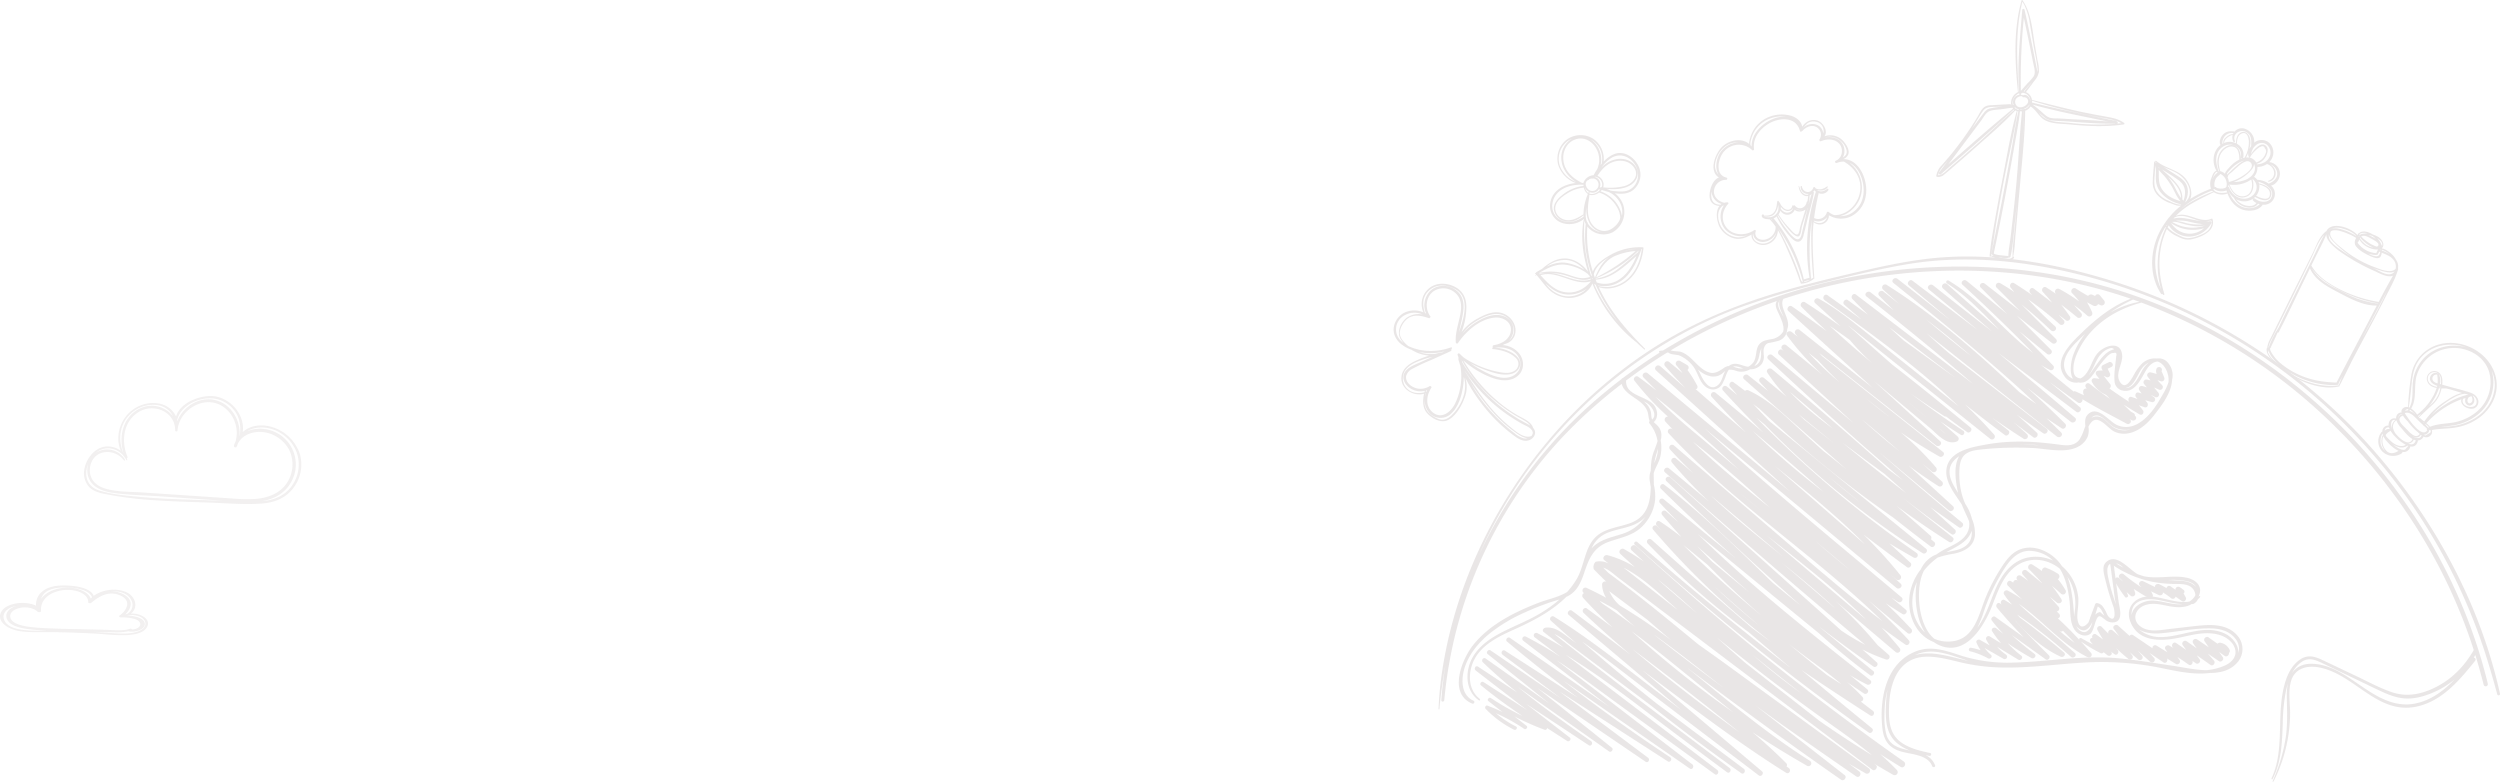 <svg xmlns="http://www.w3.org/2000/svg" width="1168.966" height="365.58" viewBox="0 0 1168.966 365.58">
  <g id="Group_13200" data-name="Group 13200" transform="translate(-23 -1456.078)">
    <g id="Group_13120" data-name="Group 13120" transform="translate(-0.549 1418.674)" opacity="0.479">
      <g id="Group_13118" data-name="Group 13118" transform="translate(62.827 222.595)">
        <path id="Path_8788" data-name="Path 8788" d="M174.334,249.518a19.685,19.685,0,0,0-12.48-12.288c-4.684-1.577-10.5-1.208-14.165,2.206,1.047-7.812-5.222-15.46-12.976-16.685-6.189-.977-16.306,2.7-18.2,9.408a10.886,10.886,0,0,0-7.168-5.883,15.851,15.851,0,0,0-12.791,2.518c-6.149,4.265-8.753,12.638-5.884,19.4a10.317,10.317,0,0,0-7.3-1.963c-5.247.63-9.285,6.279-9.843,11.258a9.665,9.665,0,0,0,2.035,7.259c1.882,2.239,4.77,3.046,7.525,3.615a174.941,174.941,0,0,0,23.687,2.959c8.435.564,16.89.789,25.338,1.081,8.268.286,16.775,1.1,25.033.389,5.858-.5,11.063-2.758,14.52-7.652A18.038,18.038,0,0,0,174.334,249.518ZM135.2,223.934a14.425,14.425,0,0,1,9.35,6.555c2,3.332,2.26,6.843,1.752,10.551-.046.065-.1.121-.141.187.585-6.869-3.443-14.1-10.2-16.4-7.794-2.65-16.137,2.383-18.931,9.654-.007-.187-.03-.369-.052-.552C118.6,226.584,128.25,222.484,135.2,223.934Zm-39,6.143a15.319,15.319,0,0,1,10.719-3.345,9.612,9.612,0,0,1,8.217,5.414,12.518,12.518,0,0,0-14.7-4.1c-8.554,3.487-10.983,13.134-8.5,21.3-.031-.035-.065-.067-.1-.1C89.1,242.541,90.129,234.849,96.2,230.077Zm22.278,40.817c-6.305-.238-12.61-.552-18.893-1.143-6.247-.588-12.948-1.09-18.967-2.969-6.245-1.949-7.246-7.754-5.123-12.716a10.581,10.581,0,0,0-.382,4.818c.891,5.7,6.291,8.136,11.441,8.9,7.505,1.116,15.262,1.18,22.828,1.711q12.468.876,24.937,1.745c1.293.09,2.6.2,3.9.312C131.643,271.339,125.061,271.141,118.481,270.893Zm20.459-.659q-9.467-.636-18.934-1.268T101.071,267.7c-5.657-.383-11.788-.177-17.284-1.708-3.038-.846-5.955-2.6-7.089-5.7a9.255,9.255,0,0,1,.829-7.892c3.292-5.292,11.147-4.484,14.549.224.235.326.758.042.55-.322A9.751,9.751,0,0,0,81.1,248.1a8.359,8.359,0,0,0-2.088,1.067c3.965-3.436,9.54-2.513,12.787,1.167a14.3,14.3,0,0,0,.9,1.248.1.1,0,0,0,.068.035,10.168,10.168,0,0,1,.508.892.226.226,0,0,0,.411-.172c-.072-.225-.157-.441-.246-.656a.47.47,0,0,0,.334-.667c-3.115-7.488-1.947-16.927,5.66-21.208,6.954-3.913,16.673.206,16.664,8.79a.548.548,0,0,0,1.1,0c.629-8.521,10.206-15.318,18.424-12.491,7.062,2.43,10.9,11.038,8.618,17.981a10.04,10.04,0,0,0-.668,1.662c-.22.728.911,1.238,1.251.527a14.118,14.118,0,0,0,.63-1.554c2.3-4.51,8.243-6.072,13.007-5.086a16.029,16.029,0,0,1,11,8.255,15.648,15.648,0,0,1-.706,14.67c-2.817,4.819-7.863,7.187-13.235,7.925C150.027,271.234,144.427,270.6,138.939,270.234Zm32.428-6.738c-3.118,5.212-8.309,7.674-14.224,8.2-.148.013-.3.019-.445.031,5.45-.911,10.456-3.508,13.324-8.425a16.657,16.657,0,0,0-12.447-25.3,15.036,15.036,0,0,0-7.911,1.111c3.5-2.262,8.355-2.274,12.258-.9A18.28,18.28,0,0,1,172.887,248.9,17.038,17.038,0,0,1,171.367,263.5Z" transform="translate(-73.459 -222.595)" fill="#e3dfdf"/>
      </g>
      <g id="Group_13119" data-name="Group 13119" transform="translate(23.549 311.167)">
        <path id="Path_8789" data-name="Path 8789" d="M24.516,346.884c2.684-3.662,10.966-4.657,15.888-2.285-.284-4.37,2.942-8.838,10.775-9.376,6.067-.416,14.841.757,16.165,4.806,3.648-2.752,10.326-4.009,15.343-1.712,4.317,1.977,5.7,7.346,2.015,9.96,4.8-.194,9.28,2.647,7.772,5.952-2.743,6.014-16.675,3.862-23.694,3.453-6.349-.37-12.732-.574-19.105-.706-5.319-.11-11,.272-16.241-.39C26.362,355.695,21.357,351.193,24.516,346.884ZM50.67,336.247c-5.054.59-7.054,2.694-7.97,5.2,1.843-2.535,5.195-4.547,10.1-5.152,6.031-.745,11.8,1.494,13.2,4.97a7.86,7.86,0,0,1,.588-.606C65.055,336.619,56.62,335.553,50.67,336.247Zm28.79,1.9a13.931,13.931,0,0,0-4.23-.216,11.461,11.461,0,0,1,5.491,1.055c5.379,2.46,4.6,6.6,1.438,9.688.256-.072.513-.131.771-.183C87.588,345.748,85.674,339.4,79.46,338.149Zm-2.8,19.308c4.715.334,11.025.5,13.937-2.344,1.85-1.805.915-4.406-2.046-5.558a11.371,11.371,0,0,0-5.365-.48l-.149.054c3.576.268,7.43,1.132,8.144,3.448.807,2.618-3.558,4.7-7.5,4.008a1.139,1.139,0,0,1-.2-.062c-3.075.777-6.623.488-9.926.434q-3.443-.057-6.885-.131Q71.659,357.1,76.657,357.457Zm-11.991-1.783q4.442.107,8.883.23c3.47.1,7.611.61,10.752-.49a.689.689,0,0,1,.894.27c4.22-.014,5.515-3.41,1.607-4.8a21.45,21.45,0,0,0-6.7-.814c-.778,0-1.074-.557-.6-.893,3.751-2.67,5.628-7.239-.094-9.53-5.5-2.2-10.146,1.034-13.154,3.588-.422.358-1.457.268-1.443-.24.131-4.607-7.715-6.98-14.159-5.215-5.977,1.636-8.277,5.564-7.929,9.346.05.549-1.151.667-1.587.264-4.206-3.9-14.248-1.68-12.647,3.055,1.406,4.157,12.071,4.454,17.486,4.72C52.183,355.465,58.438,355.524,64.666,355.674Zm-39.141-4.347c2.126,5.177,12.1,5.074,19.924,4.955-1.21-.064-2.417-.14-3.621-.238-3.8-.306-8.108-.675-11.372-2.016-4.605-1.891-5.407-6.138-1.249-8.513a9.223,9.223,0,0,1,2.078-.856C27.179,345.452,24.139,347.953,25.524,351.326Z" transform="translate(-23.549 -335.145)" fill="#e3dfdf"/>
      </g>
    </g>
    <g id="Group_13117" data-name="Group 13117" transform="translate(650.086 1117.928)" opacity="0.779">
      <g id="Group_13110" data-name="Group 13110" transform="translate(379.228 398.129)">
        <path id="Path_8776" data-name="Path 8776" d="M554.807,504.36c-3.18-9.931-3.331-20.791,1.15-30.392l.005-.011a14.306,14.306,0,0,0,4.914,3.461c2.271,1.135,4.272,1.881,6.821,1.3,4.347-.991,11.179-3.732,9.621-9.411a.327.327,0,0,0-.411-.21c-5.494,2.536-11.509-3.7-16.756-1.244,4.781-5.052,11.479-8.009,17.8-11.132a6.935,6.935,0,0,0,6.365.643c1.229,3.237,3.367,6.129,6.723,7.411,3.022,1.154,7.847.83,9.742-2.19a5.087,5.087,0,0,0,3.9-8.936c2.592-.532,4.434-3.611,4.131-6.138a5.652,5.652,0,0,0-4.963-4.835,6.524,6.524,0,0,0,1.275-1.817,6.181,6.181,0,0,0-1.091-7,5.4,5.4,0,0,0-6.8-.593c-.13.092-.262.2-.4.313a6.435,6.435,0,0,0-4.99-6.66,4.584,4.584,0,0,0-4.239,1.5,2.542,2.542,0,0,0-.877-.135c-.3-.019-.606-.022-.909-.021H585.7c-.089,0-.176,0-.265,0a.292.292,0,0,0-.09.02,4.837,4.837,0,0,0-3.409,1.832c-.935,1.169-1.715,3.18-.888,4.591-3.609,2.753-4.154,8.107-1.893,12.037a.272.272,0,0,0-.105.007c-1.229.373-1.8,2.164-2.2,3.251a6.853,6.853,0,0,0-.366,4.792c.043.108.1.206.146.309a51.98,51.98,0,0,0-9.809,4.86c1.456-2.887-.125-7.207-2.09-9.554-3.649-4.358-9.576-4.715-13.732-8.3a.256.256,0,0,0-.341.382c.172.158.349.309.528.454a.646.646,0,0,0-.5.248c.012-.16.025-.319.036-.479.036-.467-.7-.433-.729.032-.214,3.153-.614,6.349-.636,9.509a8.371,8.371,0,0,0,2.173,5.8,14.832,14.832,0,0,0,6.106,3.833c1.381.513,3.442,1.536,5,1.1a37.889,37.889,0,0,0-9.968,12.11c-4.59,8.964-5.159,20.536.579,29.12a.46.46,0,0,0,.749.055c.039.105.074.211.114.316A.369.369,0,0,0,554.807,504.36Zm41.682-40.4a8.442,8.442,0,0,1-5.738-.583c-3.105-1.506-5.089-4.656-6.2-7.856l.019-.012a8.012,8.012,0,0,0,2.719,3.824,8.307,8.307,0,0,0,5.163,4.322c2.127.616,4.837.438,6.13-1.536a7.294,7.294,0,0,0,.8.254A7.622,7.622,0,0,1,596.489,463.961ZM595.425,450.8c1.005,3.112.218,7.525-3.763,7.849-3.308.268-5.4-2.753-6.456-5.479A14.3,14.3,0,0,0,595.425,450.8Zm-3.1,8.311c3.951-.843,4.75-5.276,3.643-8.571,3.457,2.613,2.091,7.616-1.961,8.94-3.732,1.219-7.594-1.287-8.875-4.782a.426.426,0,0,0-.072-.122.374.374,0,0,0-.422-.261c-.028,0-.055.011-.082.015a6.1,6.1,0,0,0,.306-1.1C585.955,456.4,588.486,459.935,592.326,459.115Zm6.827-5.977c2.175.671,5.017,1.759,5,4.352-.02,3.809-4.468,1.989-6.463.947A6.906,6.906,0,0,0,599.152,453.138Zm6.049,4.3c-.057,4.495-5.357,4.614-7.979,2.319a.663.663,0,0,0-.884.989,6.888,6.888,0,0,0,1.506,1.045c-1.373,1.956-4.539,1.535-6.443.663a8.518,8.518,0,0,1-3.127-2.461,7.628,7.628,0,0,0,7.285.227,6.414,6.414,0,0,0,1.671-1.252c2.192,1.273,6.409,2.943,7.451-.545s-2.868-5.152-5.636-5.762a5.186,5.186,0,0,0-.245-.734C601.563,452.524,605.234,454.893,605.2,457.435Zm-2.441-13.864c3.827,1.156,4.881,6.368.583,7.873a.18.18,0,0,0,.063.349c2.246.063,3.706-2.456,3.417-4.487a5.047,5.047,0,0,0-2.505-3.553A4.816,4.816,0,0,1,607.5,447.4c.448,2.8-1.586,4.317-3.842,5.309a.561.561,0,0,0-.07.046,9.939,9.939,0,0,0-5.335-1.8,5.121,5.121,0,0,0-1.527-1.375,6.888,6.888,0,0,0,1.584-4.639A8.238,8.238,0,0,0,602.76,443.571Zm-9.754,7.288a15.438,15.438,0,0,1-5.82,1.133,20.186,20.186,0,0,0,6.614-3.962c1.073-.966,3.007-2.77,2.9-4.478a4.333,4.333,0,0,1,.265.677C597.866,447.232,595.549,449.706,593.006,450.859Zm-8.529-1.363c-.089-.848,1.444-1.773,1.989-2.28.766-.713,1.534-1.421,2.324-2.108a17.743,17.743,0,0,1,2.7-2.064,7.118,7.118,0,0,1,1.783-.765,2.088,2.088,0,0,1,2.193,3.058c-.967,1.793-3.169,3.266-4.854,4.3a20.769,20.769,0,0,1-5.669,2.328,5.362,5.362,0,0,0-.572-2.063c-.029-.059-.066-.119-.1-.178A.209.209,0,0,0,584.477,449.5Zm9.56-11.283a3.182,3.182,0,0,0,.253,2.01.183.183,0,0,0,.219.07c-.031.069-.06.135-.084.2a.2.2,0,0,0-.009.047A5.5,5.5,0,0,0,593,440.51,19.092,19.092,0,0,0,594.037,438.213Zm-1.767,2.415c-.256.055-.513.122-.767.2a.551.551,0,0,0,.164-.293,5.812,5.812,0,0,0-3-6.451c.157-1.573.32-3.662,1.822-4.536,3.012-1.753,3.8,1.916,3.82,3.782A14.216,14.216,0,0,1,592.27,440.627Zm4.932-3.207a11.584,11.584,0,0,1,1.486-1.288,4.336,4.336,0,0,1,1.161-.669q1.478-.685,1.955.766a2.033,2.033,0,0,1,.361,2.3,6.43,6.43,0,0,1-1.136,2.1,6.877,6.877,0,0,1-3.216,2.163.348.348,0,0,0-.1.055,4.576,4.576,0,0,0-1.006-1.245,4.461,4.461,0,0,0-1.948-1A13.943,13.943,0,0,1,597.2,437.42Zm-9.713,5.548c-.5.37-4.048,3.544-4.388,5.167a3.861,3.861,0,0,0-2.14-1.185c-1.064-3.136-1.24-6.687,1.072-9.361,1.352-1.564,3.441-2.775,5.524-1.94,2.135.856,2.242,3.986,2.309,5.856A16.605,16.605,0,0,0,587.49,442.968Zm-.369,1.776A19.932,19.932,0,0,1,589.6,443a9.8,9.8,0,0,1,2.509-1.032,12.431,12.431,0,0,0-2.416,1.47,42.332,42.332,0,0,0-3.969,3.595,10.359,10.359,0,0,0-1.433,1.446.369.369,0,0,0-.135-.1C583.516,448.087,586.9,444.924,587.12,444.745Zm15.641-10.162a4.755,4.755,0,0,1,1.06,5.923c-1.114,2.154-3.384,3.043-5.672,3.207-.022,0-.041.008-.062.01q-.045-.142-.1-.281c.011,0,.02,0,.032,0a6.891,6.891,0,0,0,4.15-3.271c.68-1.206,1.413-3.329.518-4.6-2.17-3.088-5.817.836-7.495,3.49a14.819,14.819,0,0,1,1.1-2.778C597.718,434.025,600.433,432.737,602.761,434.582Zm-19.878-3.826a4.474,4.474,0,0,1,3.274-1.734c.153.018.3.036.458.048.17.014.337.035.5.041a4.41,4.41,0,0,0-.21.417,5.222,5.222,0,0,0-3.413,1.692,2.685,2.685,0,0,0-1.1,2.665c-.16.08-.317.162-.47.25A5.038,5.038,0,0,1,582.883,430.757Zm-.149,2.969c-.026-1.809,2.363-3.357,4.021-3.793a4.033,4.033,0,0,0,.339,3.244c.205.373.832.073.677-.325-1.343-3.448,2.493-5.84,5.4-4.165,2.509,1.449,2.338,4.069,2.2,6.53a9.181,9.181,0,0,0-.812,1.385c.687-2.54.766-5.263-.735-7.061a2.674,2.674,0,0,0-3.65-.47c-1.6,1.042-1.864,3.051-1.876,4.822A6.683,6.683,0,0,0,582.734,433.726Zm-.688,1.809c3.694-2.553,9.405-.176,8.525,4.76a.559.559,0,0,0,.55.666c-.179.064-.355.135-.531.209-.094-2.083-.407-4.394-2.181-5.745-1.636-1.246-3.661-.769-5.26.3-3.718,2.482-4.381,7.355-2.669,11.218a.468.468,0,0,0-.244.183C578.642,443.246,578.119,438.249,582.046,435.534Zm-2.652,11.694a.1.1,0,0,0,.046-.016c.062.095.123.189.188.281a.322.322,0,0,0,.088.084,5.865,5.865,0,0,0-2.233,2.629c-.08.175-.153.353-.218.532C577.517,449.912,578.4,447.232,579.394,447.229Zm-.55,7.115a1.555,1.555,0,0,0-.522.017,5.591,5.591,0,0,1,.415-3.685c.545-1.116,1.5-1.6,2.265-2.463a5.765,5.765,0,0,1,2.2,1.984,5.665,5.665,0,0,1,.628,4.013.381.381,0,0,0-.321.416,6.326,6.326,0,0,1-1.676.44,7.113,7.113,0,0,1-2.7-.382A.347.347,0,0,0,578.844,454.344Zm-.78.891a5.57,5.57,0,0,0,3.472,1.1,6.559,6.559,0,0,0,2.3-.414c.09.31.192.618.3.925-2.252.342-4.989.6-6.441-1.371A1.211,1.211,0,0,1,578.064,455.234ZM560.783,447.9c4.621,2.747,8.609,9.464,3.6,13.684,1.634-3.069,2.174-6.877-.172-9.76-1.4-1.724-3.572-2.851-5.4-4.042q-2.183-1.42-4.365-2.839C556.533,445.948,558.763,446.7,560.783,447.9Zm-5.35,2.07a36.775,36.775,0,0,1,2.843,4.129c1.338,2.269,2.26,4.916,4.1,6.831-3.457-.939-6.913-2.7-8.841-5.806-1.688-2.722-1.266-5.8-1.367-8.826C553.149,447.588,554.429,448.7,555.433,449.971Zm1.118-.4c3,2.8,5.876,5.6,6.089,9.928-1.707-2.164-2.692-4.929-4.2-7.218C557.877,451.432,557.246,450.492,556.551,449.569Zm6.614,10.546c.557-6.021-5.412-10.116-9.508-14.037,2.73,1.692,5.513,3.344,8.042,5.278,3.193,2.439,3.249,5.982,2.039,9.341C563.537,460.512,563.348,460.316,563.165,460.115Zm-10.826-14.862c.112.143.226.285.343.424-.189-.122-.379-.239-.571-.344-.006-.078-.01-.157-.018-.235C552.174,445.15,552.257,445.2,552.339,445.253Zm4.071,15.321a11.408,11.408,0,0,1-5.236-4.256c-1.243-2.083-1.13-4.268-.976-6.6.12-1.8.26-3.607.4-5.411.5,2.428-.005,4.9.295,7.352a10.363,10.363,0,0,0,2.16,5.155,16.9,16.9,0,0,0,9.764,5.61C561.036,462.9,557.781,461.2,556.41,460.575Zm20.416-4.483a.265.265,0,0,0,.493.05c.1.106.2.206.3.3-5.536,2.118-11.216,4.811-15.726,8.713A48.412,48.412,0,0,1,576.826,456.092Zm-2.189,14.329a17.243,17.243,0,0,1,1.9-.437c1,.422.042,2.6-.253,3.149-1.141,2.147-3.413,3.212-5.607,3.965a14.327,14.327,0,0,1-4.989,1.114c-1.972-.076-3.857-1.189-5.557-2.1a14.484,14.484,0,0,1-3.8-2.9c.166-.322.336-.639.515-.948a11.583,11.583,0,0,0,9.176,5.24,11.991,11.991,0,0,0,10.756-6.315c.3-.53-.261-.975-.753-.885a10.106,10.106,0,0,1-1.785.149C574.374,470.439,574.505,470.433,574.636,470.42Zm-15.14-1.838c3.713-1.926,7.581.383,11.28,1.395a14.307,14.307,0,0,0,1.823.382c-4.419-.442-9.509-2.384-13.548-1.27C559.2,468.916,559.348,468.752,559.5,468.583Zm6.938,1.959A43.526,43.526,0,0,0,572.9,471.7a22.565,22.565,0,0,1-7.663-.458,29.808,29.808,0,0,0-5.128-1.108A17.6,17.6,0,0,1,566.433,470.542Zm-3.046.929a36.224,36.224,0,0,0,4.445.985,15.127,15.127,0,0,0,6.153-.165,18.088,18.088,0,0,1-15.5-1.619C560.183,470.37,561.763,471.022,563.388,471.471Zm9.879,2.138a10.028,10.028,0,0,1-7.211,2.53c-3.563-.221-6.255-2.227-8.234-5.01A18.026,18.026,0,0,0,573.267,473.609Zm-17.6-1.151a7,7,0,0,1,.577-.582c-.145.249-.283.506-.419.763C555.769,472.579,555.716,472.519,555.664,472.458Zm-1.613,2.656c.387-.739.813-1.452,1.254-2.155.058.111.122.218.186.325-.11.221-.222.44-.325.667a41.235,41.235,0,0,0-1.909,28.111A30.683,30.683,0,0,1,554.051,475.114Z" transform="translate(-549.08 -426.853)" fill="#e3dfdf"/>
      </g>
      <g id="Group_13111" data-name="Group 13111" transform="translate(484.962 498.484)">
        <path id="Path_8777" data-name="Path 8777" d="M760.44,591.391c-3.171-13.987-21.529-21.085-33-12.186a17.774,17.774,0,0,0-6.536,11.082A114.525,114.525,0,0,0,719.4,605.3a2.581,2.581,0,0,0-2.254.433,2.029,2.029,0,0,0-.82,2.09,2.367,2.367,0,0,0-2.308,1.482,2.908,2.908,0,0,0-.252,1.346,2.615,2.615,0,0,0-3.307,1.766,3.423,3.423,0,0,0-.166,1.535,2.668,2.668,0,0,0-2.843,1.986,3.365,3.365,0,0,0-.143.95.279.279,0,0,0-.331.084,6.907,6.907,0,0,0,.218,8.912,7.241,7.241,0,0,0,9.316.96.539.539,0,0,0,.228-.592c.056.006.113.016.169.021a3.129,3.129,0,0,0,3.51-2.589c1.557.272,2.894-.277,3.506-2.389a.473.473,0,0,0-.058-.415,2.946,2.946,0,0,0,2.743-1.852,2.543,2.543,0,0,0,3.111-.335,2.47,2.47,0,0,0,.787-2.688c4.023-.791,8.163-.5,12.182-1.376a25.834,25.834,0,0,0,10.4-4.726C758.69,605.534,762.05,598.491,760.44,591.391ZM721.048,594.4c.433-3.972,1.1-7.9,3.521-11.2,4.749-6.464,13.162-8.421,20.64-6.293.365.1.725.22,1.083.344-7-1.841-15.2,0-20.184,5.912a19.334,19.334,0,0,0-4.493,10.68c-.356,3.837.329,8.219-1.566,11.675-.1-.047-.209-.087-.314-.125C720.288,601.748,720.648,598.073,721.048,594.4Zm3.008,17.036c.766.75,1.542,1.485,2.323,2.213a.38.38,0,0,0,.385.354c.475.439.949.879,1.429,1.313a.635.635,0,0,0,.163.8l-.01.012c-2.538,4-8.822-5.285-10.517-8.016C720.255,607.129,722.473,609.888,724.057,611.439Zm-3.684-4.858a8.548,8.548,0,0,1,1.3,1.016,14.85,14.85,0,0,1,1.226,1.25c-.229-.2-.455-.4-.689-.593A6.356,6.356,0,0,0,720,607.038C720.13,606.888,720.254,606.736,720.372,606.582Zm14.081-10.074a12.849,12.849,0,0,1-3.709,6.937c-.534.506-1.078.995-1.621,1.482a25.33,25.33,0,0,0,3.131-4.735,24.041,24.041,0,0,0,1.549-3.731Q734.129,596.49,734.454,596.507Zm-.513-.5c.028-.1.061-.191.087-.288.178.057.359.111.54.164-.01.062-.022.124-.032.187C734.339,596.05,734.14,596.029,733.941,596.006Zm-8.325,12.321a17.684,17.684,0,0,0-1.148,1.429c-.091.128.108.271.216.166,2.043-1.993,4.114-3.909,6.213-5.842a12.865,12.865,0,0,0,3.44-5.138,19.928,19.928,0,0,0,.7-2.407c.758.026,1.494.022,2.16.026.89.212,1.765.418,2.582.653,1.625.468,3.29,1.029,4.97,1.506-2.989.439-6.037,2.526-8.3,4.069a34.44,34.44,0,0,0-9.483,9.245,23.159,23.159,0,0,1-1.829-1.511.227.227,0,0,0-.38.066l-.024-.024a.217.217,0,0,0-.028-.086c-.164-.3-.38-.653-.636-1.036C724.6,609.094,725.116,608.719,725.617,608.327Zm20.451-5.879a2.219,2.219,0,0,0,2.119,2.15,2.446,2.446,0,0,0,2.126-1.966,3.507,3.507,0,0,0-.681-2.682l.036-.014a.3.3,0,0,0,.064-.041,3.417,3.417,0,0,1,1.724,2.983c-.126,4.187-8.027,2.269-6.328-1.494.387-.12.778-.235,1.168-.347A3.2,3.2,0,0,0,746.068,602.448Zm1.778-1.869c.4-.123.794-.253,1.185-.4a3.838,3.838,0,0,1,.452,1.555,1.663,1.663,0,0,1-1.174,1.778c-.923.152-1.287-.971-1.131-1.7A3.143,3.143,0,0,1,747.845,600.579Zm-.449-1.1a33.469,33.469,0,0,0-10.492,4.513,37.662,37.662,0,0,0-6.861,5.372,37.806,37.806,0,0,1,6.128-5.591c2.626-1.869,6.366-4.493,9.807-4.72.5.126,1.008.245,1.512.343C747.457,599.416,747.429,599.449,747.4,599.475Zm-20.41,13.25c-.031.038-.064.074-.095.113q-.308-.336-.62-.67C726.5,612.346,726.742,612.532,726.987,612.725Zm.6.48a12.488,12.488,0,0,1,1.6,1.516c-.133.063-.266.124-.4.192-.455-.5-.914-1.006-1.375-1.513C727.466,613.334,727.527,613.271,727.585,613.2Zm-13.319,5.289a6.586,6.586,0,0,1-1.994-3.9,3.913,3.913,0,0,1,1.626-3.156,10.744,10.744,0,0,0,2.365,3.68c1.372,1.617,3.147,3.959,5.222,5.107C719.929,623.911,715.741,620.176,714.266,618.494Zm4.06,4.436c-2.021,1.211-4.468.3-6.274-1.135a18.332,18.332,0,0,1-2.166-2.027c-.252-.279-.748-.7-.836-1.071a.8.8,0,0,1-.165-.361,5.547,5.547,0,0,1,.977-1.079c.414-.352.909-.588,1.328-.924a16.5,16.5,0,0,0,1.507,2.075A20.834,20.834,0,0,0,718.326,622.93Zm.007-7.678c-.5-.5-1.032-.994-1.51-1.519a6.869,6.869,0,0,1-1.1-1.44q-1.133-2,1.226-3.05a17.488,17.488,0,0,0,2.329,2.772,25.241,25.241,0,0,0,4.762,5.063c.26.257.53.508.807.744C722.943,620.72,719.66,616.582,718.334,615.252ZM717.9,607a1.888,1.888,0,0,1,1.688-.736c-.144.208-.294.413-.462.613A3.67,3.67,0,0,0,717.9,607Zm-1.322,1.59c.024.051.052.1.078.154a1.947,1.947,0,0,0-1.849,1.654c-.009.039-.012.078-.02.118a1.847,1.847,0,0,1,1.791-1.925Zm-3.1,2.707a3.9,3.9,0,0,0-1.538,4.2C711.264,613.96,710.984,610.922,713.476,611.3Zm-3.011,3.476a6.148,6.148,0,0,0,.315.8,2.3,2.3,0,0,0-2.267.772A1.6,1.6,0,0,1,710.465,614.777Zm-2.337,10.561c-2.079-2.1-2.012-5.226-.757-7.7a4.936,4.936,0,0,0,.3.968.2.2,0,0,0-.281.08,7.043,7.043,0,0,0,1.258,7.111A5.545,5.545,0,0,1,708.128,625.338Zm.438-.46a6.569,6.569,0,0,1-.781-6,12.833,12.833,0,0,0,2.267,3.1,15.957,15.957,0,0,0,4.882,3.773C712.629,627.11,710.405,627.565,708.566,624.878Zm7.414.134a6.759,6.759,0,0,1-1.345-.624,15.962,15.962,0,0,1-2.534-1.848c2.162,1.544,4.756,2.421,6.973.735.134.055.269.109.4.156l-1.5,1.753A3.032,3.032,0,0,1,715.98,625.012Zm3.617-2.579a.386.386,0,0,0-.082-.084,2.905,2.905,0,0,0,2.515-1.856,5.33,5.33,0,0,0,.733.265c.084.023.169.039.254.056a.543.543,0,0,0-.111.208C722.386,622.821,721.057,622.964,719.6,622.433Zm1.812-3.593c1.471.866,2.936,1.037,3.945-.6.114.087.228.174.344.254C725.185,620.524,722.708,619.785,721.41,618.84Zm8.341-1.584-2.234,1.33-.778-.314c0-.015,0-.032-.009-.047a2.615,2.615,0,0,0,2.421-1.636.43.43,0,0,0,0-.441c.113-.055.228-.1.341-.153a.362.362,0,0,0,.387.136l.067-.013A1.446,1.446,0,0,1,729.751,617.256Zm-.1-2.744a13.073,13.073,0,0,0-1.713-1.69,42.1,42.1,0,0,1,9.511-7.876,39.879,39.879,0,0,1,6.292-3.085c.2-.076.4-.147.6-.216-1.174,3.434,6.094,6.71,7.726,2.326.812-2.181-.849-4.26-2.739-5.115a15.643,15.643,0,0,0-2.665-.9c-2.406-.81-4.976-1.356-7.345-2.028q-1.989-.565-3.978-1.13c.3-2.557-.063-5.219-2.378-6.115a3.553,3.553,0,0,0-4.739,4.1c.561,2.29,2.429,3.186,4.522,3.54a21.694,21.694,0,0,1-1.862,4.263,28.406,28.406,0,0,1-7.242,8.238,12.052,12.052,0,0,0-2.825-2.876c2.813-4.443,1.116-10.7,2.638-15.6a18.273,18.273,0,0,1,16.654-12.7c7.495-.291,15.169,4,17.267,11.494a17.991,17.991,0,0,1-6.535,18.833,23.426,23.426,0,0,1-11.35,4.683C736.164,613.123,732.742,613.2,729.646,614.512Zm3.751-24.853a.357.357,0,0,0-.2-.177,2.626,2.626,0,0,0-3.3,1.3c-.784,1.5.055,2.968,1.405,3.764a11.741,11.741,0,0,0,1.7.809c-.038.163-.082.325-.126.487-1.945-.37-3.687-1.182-4.207-3.175a3.03,3.03,0,0,1,4.486-3.306,3.1,3.1,0,0,1,.469.364A.43.43,0,0,0,733.4,589.659Zm-.2,4.543a4.129,4.129,0,0,1-1.969-1.006A1.865,1.865,0,0,1,733,590.117,17.4,17.4,0,0,1,733.2,594.2Zm.542-4.351a.3.3,0,0,0-.034-.045c1.2,1.2,1.186,3.186,1.022,4.823l-.444-.125A7.349,7.349,0,0,0,733.743,589.851ZM753,608.844a25.733,25.733,0,0,1-11.172,5.044,57.806,57.806,0,0,1-7.1.7c2.092-.312,4.224-.458,6.329-.834a24.089,24.089,0,0,0,10.214-4.438,19.383,19.383,0,0,0,7.832-18.294,17.308,17.308,0,0,0-.664-2.823,18.318,18.318,0,0,1,.72,1.829C761.422,596.929,758.5,604.359,753,608.844Z" transform="translate(-705.451 -575.268)" fill="#e3dfdf"/>
      </g>
      <g id="Group_13112" data-name="Group 13112" transform="translate(24.559 470.818)">
        <path id="Path_8778" data-name="Path 8778" d="M75.7,548.237c-4.051-1.5-8.328.427-11.859,2.386a22.288,22.288,0,0,0-7.533,6.384,32.946,32.946,0,0,0,2.26-11.7c.025-5.093-2.37-8.619-7.2-10.275-4.273-1.465-9.007-.634-11.834,3.131a9.579,9.579,0,0,0-1.065,9.562,10.786,10.786,0,0,0-9.015.233c-3.546,1.87-5.8,6.244-4.541,10.171,1.149,3.588,4.484,5.8,7.986,7.1a18.136,18.136,0,0,0,8.232,2.724,59.153,59.153,0,0,0-6,2.321c-2.962,1.329-6.072,3.386-6.784,6.786-1.267,6.056,5.139,10.207,10.431,8.737-.693,3.208-.741,6.8,1.623,9.292,2.405,2.532,6.56,4.714,9.9,2.842,3.477-1.952,6.07-6.523,7.406-10.143a14.236,14.236,0,0,0,.385-9.477,68.759,68.759,0,0,0,7.4,11.816,75.46,75.46,0,0,0,16.127,15.835c1.93,1.352,4.4,2.507,6.714,1.383,1.728-.839,2.929-2.729,2.081-4.623a3.613,3.613,0,0,0-.621-.932,5.624,5.624,0,0,0-1.218-2.056c-1.517-1.607-3.649-2.5-5.543-3.563a61.643,61.643,0,0,1-6.664-4.327,74.228,74.228,0,0,1-19.207-21.613,43.917,43.917,0,0,0,11.424,7.3c4.271,1.856,9.578,3.238,13.668.181,3.375-2.522,3.576-7.065,1.271-10.393a10.723,10.723,0,0,0-7.982-4.259q.483-.23.937-.5a6.424,6.424,0,0,0,5.054-5.681C81.89,553.054,79.2,549.533,75.7,548.237ZM40.865,537.75c3.448-3.348,8.167-3.091,12.213-1.032,7.367,3.749,4.484,13.3,2.075,20.193,1.335-7.149,4.914-15.582-2.165-20.035-3.619-2.277-8.73-2.049-11.679,1.224a9.683,9.683,0,0,0-1.6,10.182c-.16-.081-.323-.157-.485-.231C38.026,544.465,37.868,540.66,40.865,537.75ZM27.75,560.834a7.417,7.417,0,0,1,1-11.145,9.414,9.414,0,0,1,9.257-1,9.674,9.674,0,0,0-7.385,1.616c-2.716,2.087-4.682,6.517-2.9,9.7a12.8,12.8,0,0,0,1.527,2.15A11.543,11.543,0,0,1,27.75,560.834ZM38,566.757c-.575-.145-1.137-.327-1.692-.526l.075.017a25.132,25.132,0,0,0,12.02-.307l-1.161.526c-1.076.166-2.163.394-3.25.667A17.28,17.28,0,0,1,38,566.757Zm-6.947,16.8a6.73,6.73,0,0,1-.6-9.315c2.029-2.357,5.148-3.507,8.006-4.495,1.428-.493,2.879-.889,4.334-1.264q-2.751,1.247-5.5,2.493c-2.791,1.258-6.923,2.548-7.971,5.814-.918,2.861,1.327,5.649,3.758,6.9a8.943,8.943,0,0,0,6.038.76q-.09.329-.174.665C36.192,585.768,33.258,585.617,31.054,583.557Zm20.6,12.314c-1.462,1.4-3.294,2.49-5.392,1.957a12.946,12.946,0,0,1-4.944-2.791c-2.849-2.609-2.523-6.065-1.862-9.453.072-.027.143-.059.215-.089a9.071,9.071,0,0,0,1.17,8.735A7.063,7.063,0,0,0,51,595.482c3.747-3.085,5.418-8.754,6.064-13.385a30.751,30.751,0,0,0,.285-4.217C59.39,584.223,56.334,591.373,51.651,595.871Zm33.694,10.763a11.039,11.039,0,0,1-4.152-2.292A80.929,80.929,0,0,1,66.6,589.861a69.8,69.8,0,0,1-6.155-9.463,96.633,96.633,0,0,0,11.73,15.343,62.8,62.8,0,0,0,9.321,8.135c1.588,1.113,3.705,2.624,5.752,2.68A4.428,4.428,0,0,1,85.345,606.634Zm4.283-2.661c0,.036,0,.068,0,.1a2.781,2.781,0,0,1-.578,1.423c-3.436,1.731-8.149-2.714-10.567-4.683a67.4,67.4,0,0,1-7.8-7.616c-4.872-5.491-8.712-11.616-12.714-17.724-.074-.16-.151-.318-.225-.479a75.651,75.651,0,0,0,23.04,22.582q1.925,1.218,3.92,2.318C86.39,600.821,89.333,601.761,89.628,603.972ZM71.608,588.8a72.554,72.554,0,0,0,9.652,7c1.8,1.1,3.737,2,5.47,3.194a7.708,7.708,0,0,1,1.766,1.734c-.273-.176-.551-.339-.825-.494-1.724-.974-3.488-1.861-5.181-2.895a76.145,76.145,0,0,1-9.8-7.109,81.514,81.514,0,0,1-16.044-19.083q-.113-.517-.241-1.031A66.776,66.776,0,0,0,71.608,588.8ZM55.4,567.04a.57.57,0,0,0-.924.581c.181.521.344,1.049.5,1.581a.3.3,0,0,0-.182.371c.283,1.057.609,2.1.967,3.135a29.223,29.223,0,0,1-2.52,17.79c-2.068,4.113-6.609,7.5-10.732,3.724-3.256-2.983-2.542-7.793-.353-11.165.331-.51-.373-1.072-.842-.776a7.767,7.767,0,0,1-8.156.085c-1.664-1.007-3.156-2.863-2.737-4.9a5.481,5.481,0,0,1,2.916-3.334A86.073,86.073,0,0,1,42.158,570l9.088-4.119a.637.637,0,0,0,.2-.988c.054-.023.11-.043.164-.066.434-.186.246-.885-.216-.719A27.418,27.418,0,0,1,39.877,565.7a23.488,23.488,0,0,1-8.525-2.234,15.7,15.7,0,0,1-1.5-1.374c-1.5-1.577-2.846-3.474-2.3-5.75a10.175,10.175,0,0,1,3.593-5.745c3.061-2.144,6.743-1.229,9.98-.128a.277.277,0,0,0,.369-.238.452.452,0,0,0,.176-.714c-2.64-3.563-2.074-9.278,1.792-11.809a8.382,8.382,0,0,1,11.753,3.281c1.607,3.362.713,7.184-.128,10.626-.818,3.349-1.739,6.7-1.459,10.177a.571.571,0,0,0,1.067.243c3.726-5.509,10.233-11.249,17.161-11.851,3.571-.31,7.705,1.747,7.527,5.816-.185,4.248-4.229,6.5-7.982,7.078a.65.65,0,0,0-.381,1.073h0c-.428-.016-.506.711-.073.755,3.672.377,7.86,1.377,10.606,4.037a3.75,3.75,0,0,1-.652,6.209c-1.841,1.146-4.174.964-6.217.642a44.7,44.7,0,0,1-17.391-6.952C56.643,568.257,56.01,567.66,55.4,567.04Zm-15.819,17.9q.067-.328.135-.653c.166-.05.33-.1.493-.162-.11.235-.21.476-.306.718C39.8,584.88,39.689,584.913,39.581,584.944Zm43.1-16.779c2.708,4.156.5,8.971-4.313,9.972-4.19.87-8.667-1.219-12.278-3.126a43.012,43.012,0,0,1-5.58-3.523,44.3,44.3,0,0,0,6.193,2.889c3.889,1.465,9.485,3.478,13.61,1.916,3.112-1.178,4.589-4.716,2.319-7.409-2.427-2.879-6.888-4.344-10.65-4.672C75.906,563.847,80.377,564.636,82.677,568.165Zm-4.2-7.19a7.716,7.716,0,0,0,1.845-3.254,6.693,6.693,0,0,0-4.191-8.14c-4.027-1.6-8.424.122-11.968,2.131a30.465,30.465,0,0,0-7.357,5.889,19.181,19.181,0,0,1,5.277-5.025c2.846-1.888,6.322-3.755,9.786-4.048a8.3,8.3,0,0,1,8.754,6.049A6.007,6.007,0,0,1,78.479,560.975Z" transform="translate(-24.559 -534.354)" fill="#e3dfdf"/>
      </g>
      <g id="Group_13113" data-name="Group 13113" transform="translate(432.738 443.777)">
        <path id="Path_8779" data-name="Path 8779" d="M689.752,514.577a.285.285,0,0,0-.112-.33,5.222,5.222,0,0,0-.921-4.053,8.207,8.207,0,0,0-1.544-2.184c-.9-.92-3.315-2.956-5.035-3.1,0-.038,0-.073,0-.11,1.592-1.748.113-4.177-1.7-5.255a12.86,12.86,0,0,0-2.551-1.158c-.185-.118-.369-.235-.555-.339-1.741-.968-4.294-1.682-5.9-.287a.171.171,0,0,0-.094.018.974.974,0,0,0-.523,1.01c-2.814-3.44-12.016-6.885-14.632-2-3.354,2.344-4.867,7.282-6.584,10.721-2.653,5.313-5.338,10.61-7.978,15.929-2.58,5.2-5.129,10.419-7.69,15.63-1.281,2.605-2.569,5.207-3.841,7.817a12.54,12.54,0,0,0-1.62,4.768.149.149,0,0,0-.223.1c-.34,2.75,2.3,5.05,4.079,6.793a40.263,40.263,0,0,0,8.965,6.61c6.066,3.291,13.906,5.886,20.823,4.255a.231.231,0,0,0,.168-.273.2.2,0,0,0,.031-.039c2.454-4.595,4.6-9.353,7.03-13.964,2.369-4.5,4.785-8.975,7.186-13.457s4.752-8.979,7.033-13.522C685.755,523.79,688.392,519.291,689.752,514.577Zm-39.483-6.1-5.814,11.817c-3.529,7.172-7.175,14.307-10.571,21.545a42.183,42.183,0,0,0-4.627,9.246.442.442,0,0,0-.013.087,1.027,1.027,0,0,0-.171.394c.182-2.06,1.4-3.983,2.3-5.813q1.839-3.727,3.674-7.457c2.392-4.853,4.795-9.7,7.168-14.562q3.475-7.115,6.9-14.256c1.736-3.606,3.283-8.017,6.118-11.041C653.365,501.647,651.9,505.163,650.269,508.476Zm34.148-1.832a12.165,12.165,0,0,1,1.447.974,18.464,18.464,0,0,0-3.732-1.736c0-.128.007-.255.009-.381A11.311,11.311,0,0,1,684.417,506.645Zm-3.062.005c-.242,1.045-.731,1.91-1.747,1.93a8.988,8.988,0,0,1-3.858-1.288,9.281,9.281,0,0,0,4.139.607.355.355,0,0,0,.294-.222,8.04,8.04,0,0,0,.73-1.4.4.4,0,0,0,.245.293Zm-9.234-6.6a15.958,15.958,0,0,0,6.038,4.463,9.6,9.6,0,0,1-3.427-1.338,15.121,15.121,0,0,1-2.924-2.984c.078-.2.158-.4.233-.6a.413.413,0,0,0,.135,0A.312.312,0,0,0,672.12,500.047Zm.251-.554c1.254-1.334,3.763.277,4.962.924.924.5,3.639,1.83,3.144,3.037-.4.985-1.223.447-2.033.1a16.547,16.547,0,0,1-1.918-.977,22.664,22.664,0,0,1-3.856-3.012A.323.323,0,0,0,672.371,499.493Zm-1.577,2.7a4.222,4.222,0,0,0,.8-1.458,11.509,11.509,0,0,0,1.2,1.594,10.357,10.357,0,0,0,7.541,3.086c-.063.12-.125.241-.185.362a11.222,11.222,0,0,0-.628,1.344,11.832,11.832,0,0,1-8.773-4.9A.481.481,0,0,0,670.795,502.195Zm10.738,3.283c-.006.068-.011.135-.019.2l-.053-.018a.375.375,0,0,0-.288.028c.029-.066.061-.129.091-.193a.261.261,0,0,0,.225-.007C681.5,505.485,681.519,505.483,681.533,505.478Zm.6-1.508c-.009-.043-.015-.087-.024-.13,0-.136-.008-.264-.01-.374a.2.2,0,0,0-.153-.2,8.644,8.644,0,0,0-2.016-3.192C681.491,501,682.793,502.359,682.137,503.969Zm-4.579-4.956.124.041c.256.172.5.35.713.526a8.077,8.077,0,0,1,.968.939,18.2,18.2,0,0,0-3.647-1.926A12.4,12.4,0,0,1,677.558,499.013Zm-2.263-1.134a7.555,7.555,0,0,0-2.175.18,1.629,1.629,0,0,0-.876.277,6.224,6.224,0,0,0-.713.335c.082-.182.161-.364.237-.545a.185.185,0,0,0,0-.032A4.18,4.18,0,0,1,675.294,497.879Zm-3.572,1.076c-.11.178-.222.355-.331.534-.043-.091-.083-.179-.114-.266.031-.065.059-.13.089-.2a.131.131,0,0,0,.122.01C671.567,499,671.646,498.984,671.723,498.955Zm-2.129,4.169c.9,1.992,3.773,3.707,5.647,4.65,1.263.636,4.219,2.164,5.656,1.5.708-.329,1.023-1.282,1.157-2.352,2.179.832,4.5,1.716,5.831,3.726a5.143,5.143,0,0,1,.7,3.73c-2.219,2.492-7.3.21-9.86-.725a50.4,50.4,0,0,1-7.731-3.595,52.2,52.2,0,0,1-7.52-5.229c-1.739-1.45-6.859-5.189-5.177-7.936a2.825,2.825,0,0,1,1.118-.446,8.031,8.031,0,0,1,3.553.389,30.5,30.5,0,0,1,7.169,3.158A3.786,3.786,0,0,0,669.594,503.124Zm18.47,12.54a2.861,2.861,0,0,1-1.937,1.267c-2.374.435-5.291-1.541-7.364-2.509-.3-.139-.6-.281-.893-.421,1.1.424,2.219.813,3.348,1.156C683.227,515.766,686.115,516.68,688.063,515.664Zm-20.141-6.831c-1.285-.763-2.549-1.563-3.777-2.415-2.04-1.415-4.564-3.016-6.036-5.058a3.973,3.973,0,0,1-.747-3.041c.183,1.587,1.917,3.217,2.916,4.212A51.906,51.906,0,0,0,667.922,508.833Zm-4.336-13.269c2.371.65,5.135,1.722,6.722,3.69a23.268,23.268,0,0,0-6.474-3.1c-1.812-.549-4.113-1.15-5.888-.15a5.141,5.141,0,0,0-.477.305.274.274,0,0,0-.047-.054A7.356,7.356,0,0,1,663.586,495.564Zm-1.531,10.425a92.874,92.874,0,0,0,16.62,9.459c2.305,1.084,6.123,3.245,8.658,2.186-2.339,4.041-4.542,8.17-6.708,12.317a.358.358,0,0,0-.154-.067,63.243,63.243,0,0,1-18.115-5.9c-5.163-2.636-10.268-5.971-13.229-11.087l1.784-3.666c1.764-3.626,3.829-7.249,5.285-11.025C655.784,501.074,660.324,504.683,662.056,505.988Zm-1.118,61.63c-6.25-.187-12.117-1.1-17.856-3.781a37.784,37.784,0,0,1-7.708-4.736,23.56,23.56,0,0,1-2.774-2.592c-.355-.4-3.025-3.727-2.745-4.887a.414.414,0,0,0,.154-.17c.022-.044.043-.089.064-.132a.494.494,0,0,1,.1-.049.282.282,0,0,0,.127-.418c1.06-2.163,2.1-4.382,3.054-6.616a.441.441,0,0,0,.558-.222c3.971-7.675,7.63-15.527,11.411-23.3l3.177-6.526c2.211,5.171,7.382,8.176,12.165,10.682,5.618,2.943,12.512,6.938,19.093,6.741-1.656,3.188-3.3,6.38-4.96,9.551-4.607,8.779-9.255,17.537-13.816,26.34A.579.579,0,0,0,660.937,567.618Zm19.016-36.982a50.6,50.6,0,0,1-9.519-2.333c-2.912-1.137-5.7-2.555-8.489-3.966-4.894-2.481-9.865-5.22-12.55-10.17,2.88,4.39,7.581,7.347,12.123,9.822a61.83,61.83,0,0,0,18.775,6.6l-.1.185A.451.451,0,0,0,679.953,530.636Zm-37.195,34.678a39.651,39.651,0,0,1-8.059-5.263c-2-1.692-5.056-4.119-5.915-6.856.168.034.358-.061.324-.279a5.387,5.387,0,0,1-.056-.669,9.909,9.909,0,0,0,1.605,3.459,25.929,25.929,0,0,0,7.959,6.966c6.627,4.065,15.025,6.593,22.847,6.01a.492.492,0,0,0,.426-.71.176.176,0,0,0,.01-.015q1-1.893,1.994-3.79c-.7,1.566-1.351,3.144-1.948,4.741C655.464,569.839,648.579,568.178,642.759,565.315Zm33.01-23.572c-.937,1.717-1.9,3.435-2.863,5.159q1.381-2.654,2.765-5.307c2.9-5.548,5.889-11.076,8.729-16.672-.487,1.123-.99,2.237-1.53,3.33C680.619,532.8,678.2,537.284,675.769,541.742Z" transform="translate(-628.217 -494.362)" fill="#e3dfdf"/>
      </g>
      <g id="Group_13114" data-name="Group 13114" transform="translate(90.69 401.333)">
        <path id="Path_8780" data-name="Path 8780" d="M159.707,440.327a13.6,13.6,0,0,0-5.278,3.662,11.493,11.493,0,0,0-4.653-10.541,11.077,11.077,0,0,0-12.787.365,11.243,11.243,0,0,0-3.785,11.733A13.378,13.378,0,0,0,141.421,454c-6.1.571-12.145,4.1-12.058,11.011a8.278,8.278,0,0,0,5.434,7.581,10.836,10.836,0,0,0,10.416-1.808c.025.122.057.242.087.363a.157.157,0,0,0-.225.124c-1.461,7.99-.375,16.417,2.092,24.222-2.455-3.363-6.261-6.029-10.474-6.215-4.339-.191-7.934,2.106-11.078,4.864-.894.49-1.772,1-2.634,1.516a.414.414,0,0,0-.188.469c-.061-.039-.12-.081-.182-.118-.2-.121-.332.182-.2.32s.277.287.413.433l-.323.318c-.116.116.078.325.2.212l.331-.3c2.168,2.388,3.931,5.2,6.353,7.316a14.294,14.294,0,0,0,7.43,3.316c4.938.659,10.416-1.92,12.342-6.642.093.227.183.456.278.682a67.913,67.913,0,0,0,20.441,26.906q1.734,1.663,3.525,3.213c.243.211.527-.164.308-.382-8.465-8.477-16.372-17.476-21.44-28.452-.043-.093-.082-.186-.125-.279,4.591,1.569,9.88.061,13.556-2.981,4.526-3.746,6.718-9.522,7.355-15.223a.375.375,0,0,0-.307-.427,27.859,27.859,0,0,0-15.205,3.6c-2.793,1.575-7.025,4.343-8.164,7.823a57.308,57.308,0,0,1-2.583-21.168,9.6,9.6,0,0,0,11.879,2.7,10.965,10.965,0,0,0,5.172-11.883,11.428,11.428,0,0,0-4.217-6.34c3,.458,6.027.335,8.365-1.329a9.248,9.248,0,0,0,2.5-11.815C168.494,441.807,164.074,438.857,159.707,440.327Zm-23.565,49.625c3.724-.016,6.831,1.925,9.262,4.531a24.035,24.035,0,0,0-7.831-3.06c-3.459-.711-6.714.182-9.784,1.615A14.6,14.6,0,0,1,136.142,489.951Zm-.981,16.664a14.02,14.02,0,0,1-7.673-5.368c-.1-.133-.208-.266-.311-.4,2.84,2.756,5.969,5,10.272,5.267a14.219,14.219,0,0,0,9.049-2.675A11.9,11.9,0,0,1,135.161,506.615Zm-10.924-10.251a23.926,23.926,0,0,1,3.245-.373,10.636,10.636,0,0,0-2.981.655Zm11.9,8.623c-4.844-.817-8.042-4.463-11.228-7.9,7.894-2.523,15.486,5.159,23.4,2.881.034.033.068.068.1.1C145.338,503.669,141.14,505.83,136.134,504.987Zm-7.447-9.021a29.987,29.987,0,0,1,9.721,1.787c2.9,1,6.857,2.3,9.855.915.049.135.1.271.146.405C141.78,501.278,135.28,496.121,128.687,495.965Zm32.476,22.98a66.864,66.864,0,0,1-11.087-17.518c-.035-.085-.066-.169-.1-.254.222.121.449.233.681.331A79.355,79.355,0,0,0,161.163,518.945Zm-13.169-21.023a10.626,10.626,0,0,1-5.933.221c-2.237-.521-4.352-1.465-6.575-2.039a23.729,23.729,0,0,0-11.237-.051c3.91-2.327,8.143-4.562,12.834-3.788a22.015,22.015,0,0,1,10.036,4.305c.133.183.266.367.394.552a.27.27,0,0,0,.237.128C147.83,497.475,147.913,497.7,147.994,497.922Zm1.348.973h-.005l-.013,0a.358.358,0,0,0-.251-.043c-.064-.174-.127-.348-.189-.522l.03-.02c.155.181.306.364.449.553Zm22.612-14.042c.4.035.473.277.22.731q-.065.465-.151.926c-.862,4.845-3.064,9.641-6.957,12.786a14.759,14.759,0,0,1-13.179,2.793c-.028-.064-.057-.127-.086-.191a13.635,13.635,0,0,0,9.632-1.442c5.644-3.085,8.431-9.441,10.539-15.186A.546.546,0,0,0,171.954,484.853ZM150.69,499.174c7.584-.416,13.536-6.229,19.1-11.061-1.713,4.078-3.943,8.05-7.581,10.629a12.162,12.162,0,0,1-10.992,1.774C151.035,500.071,150.863,499.623,150.69,499.174Zm19.83-12.872c-3.154,2.667-6.237,5.467-9.525,7.966a22.166,22.166,0,0,1-10.473,4.476c-.009-.027-.02-.053-.031-.08a59.328,59.328,0,0,0,20.048-12.858.312.312,0,0,0,.085-.149l.151-.016C170.69,485.862,170.6,486.082,170.519,486.3Zm-3.808-1.21a27.445,27.445,0,0,1,2.947-.325,50.026,50.026,0,0,0-5.468.87C165.021,485.417,165.861,485.233,166.711,485.092Zm-7.22,3.114a30.343,30.343,0,0,1,9.865-2.415A83.542,83.542,0,0,1,150.9,498.141C152.912,494.056,155.24,490.251,159.491,488.207Zm-2.659.538c-3.115,2.3-4.9,5.657-6.388,9.294a.214.214,0,0,0,.1.279l-.153.076q-.29-.782-.558-1.57C150.412,493.41,153.646,490.634,156.832,488.745Zm-10.8-15.633a53.845,53.845,0,0,0,3.048,24.4l-.108.045c-.183-.22-.372-.436-.569-.645a71.454,71.454,0,0,1-2.995-25.367A8.466,8.466,0,0,0,146.03,473.112Zm3.438-38.847a10.44,10.44,0,0,1,4.009,10.749c-.152.169-.3.337-.456.511a11.442,11.442,0,0,0-.546-6.783,11.142,11.142,0,0,0-3.964-5.048A9.31,9.31,0,0,1,149.468,434.265Zm2.088,4.818a10.716,10.716,0,0,1-.2,8.552,17.216,17.216,0,0,0-1.482,2.455c-.066.085-.139.167-.208.251a5.315,5.315,0,0,0-4.484,3.047.133.133,0,0,0-.127.114c-.022.166-.039.336-.05.508-.211-.02-.421-.043-.635-.057-4.2-2.046-7.936-5.223-8.7-10.091-.663-4.222,1.229-8.683,5.4-10.22C145.616,431.971,149.828,434.876,151.556,439.083Zm-4.085,18.956c-.08.195-.161.394-.242.6a4.531,4.531,0,0,1-1.6-2.773,3.6,3.6,0,0,0,.579,1.108A4.075,4.075,0,0,0,147.471,458.039Zm.417.195a3.428,3.428,0,0,0,3.776-.7,3.925,3.925,0,0,0,.5-.618.442.442,0,0,0,.246.094c.145.012.289.033.434.052a5.572,5.572,0,0,1-3.636,2.051,3.122,3.122,0,0,1-1.5-.209C147.772,458.679,147.827,458.457,147.888,458.234Zm3.485-1.605a2.778,2.778,0,0,1-4.016.437c-1.387-1.054-2.133-3.82.083-4.532a.178.178,0,0,0,.1-.241,3.6,3.6,0,0,1,1.382-.426.332.332,0,0,0,.439-.005l.006-.005a3.047,3.047,0,0,1,1.347.377A2.991,2.991,0,0,1,151.373,456.629Zm.162-4.853a3.668,3.668,0,0,0-1.264-.6c.037-.049.072-.1.109-.146a3.862,3.862,0,0,1,3.349,4.117,3.367,3.367,0,0,1-.229.8l-.238-.024a.225.225,0,0,0-.248.176c-.138-.017-.276-.037-.415-.049A3.688,3.688,0,0,0,151.534,451.776Zm2.826,3.7a4.461,4.461,0,0,0-2.82-4.841c2.021-3.283,4.921-6.173,8.849-6.9,3.286-.605,6.975.489,8.6,3.6,2.011,3.854-1.37,7.114-4.889,8.1a28.309,28.309,0,0,1-9.9.569A3.722,3.722,0,0,0,154.361,455.478Zm-20.449-9.613a10.416,10.416,0,0,1,3.546-11.4,9.85,9.85,0,0,1,2.145-1.181,10.064,10.064,0,0,0-4.958,9.522c.254,4.525,3.147,8.408,6.944,10.713A13.253,13.253,0,0,1,133.912,445.865Zm1.02,25.688a7.276,7.276,0,0,1-4.509-7.577c.782-6.846,7.652-9.285,13.686-9.213.036.014.072.031.108.045a.4.4,0,0,0,.369-.033c.139,0,.277.014.415.02.007.183.021.366.041.55a18.881,18.881,0,0,0-9.809,4.15c-2.18,1.647-4.4,4.019-4.076,6.967a6.591,6.591,0,0,0,4.875,5.359c3.335.91,6.533-.541,8.965-2.759q.017.335.053.664C142.044,471.794,138.5,473.079,134.932,471.552Zm12.106-12.43a26.115,26.115,0,0,0-2.055,9.506c-2.427,1.525-4.963,3.066-7.964,2.684-3.2-.409-5.946-3.373-5.052-6.694.661-2.457,2.933-4.14,4.964-5.464a17.765,17.765,0,0,1,8.234-3.025h0A4.609,4.609,0,0,0,147.038,459.122Zm-.111,13.589c0-.028,0-.056.007-.084a.421.421,0,0,0-.266-.444c-.929-2.1-.65-4.434-.339-6.672.02-.145.047-.287.068-.431a13.32,13.32,0,0,0,1.644,8.011,8.191,8.191,0,0,0,5.592,3.922A8.776,8.776,0,0,1,146.928,472.711Zm10.614,3.029c-4.129,1.965-8.259-.773-9.732-4.7-1.4-3.719-.483-7.759-.02-11.571a3.6,3.6,0,0,0,.955.179,5.671,5.671,0,0,0,3.559-1.206,14.58,14.58,0,0,1,8.233,6.626,10.737,10.737,0,0,1,1.653,4.835C162.167,472.17,159.437,474.839,157.542,475.741Zm5.214-10.9a9.461,9.461,0,0,1,.2,4.492,11.626,11.626,0,0,0-.887-3,15.257,15.257,0,0,0-9.116-8.446,5.72,5.72,0,0,0,.571-.641c1,.31,2.076.634,3.2.92A11.04,11.04,0,0,1,162.755,464.844Zm6.478-19.232c2.26,3.757,1.555,8.848-2.3,11.281-2.185,1.38-4.893,1.1-7.345.89-.6-.051-1.2-.117-1.79-.193a13.466,13.466,0,0,0-2.076-.886c3.72.373,7.823.231,10.995-1.565,2.924-1.656,4.633-5.019,3.032-8.2-1.692-3.365-5.58-4.7-9.145-4.135a12.7,12.7,0,0,0-7.239,4.007,16.6,16.6,0,0,1,4.563-4.5C162.128,439.7,166.779,441.534,169.233,445.612Z" transform="translate(-122.36 -431.591)" fill="#e3dfdf"/>
      </g>
      <g id="Group_13115" data-name="Group 13115" transform="translate(172.285 391.692)">
        <path id="Path_8781" data-name="Path 8781" d="M305.506,438.2a3.956,3.956,0,0,0,2.435-2.4c.557-1.893-.817-4.159-1.973-5.557a8.158,8.158,0,0,0-9.268-2.7c1.892-2.238-.4-6.384-3.079-7.319a5.841,5.841,0,0,0-5.121.625,7.167,7.167,0,0,0-2.164,2.238c-.357-2.713-2.939-4.547-5.473-5.24a16.185,16.185,0,0,0-11.137,1.111,14.608,14.608,0,0,0-6.794,6.9c-.362.772-1.516,3.593-1.38,5.246-3.8-3.219-10.1-1.654-13.231,1.958-3,3.464-5.52,10.9-.914,13.73-2.945,1.1-4.346,5.509-4.374,8.33-.034,3.357,2.021,4.834,4.63,4.939-2.153,2.732-1.2,8.115.6,10.744a10.768,10.768,0,0,0,6.627,4.525c2.807.556,5.386-.511,7.781-1.857-.35,2.651,2.594,4.91,5.327,4.893a7.051,7.051,0,0,0,6.972-6.951,89.361,89.361,0,0,1,4.472,9.127q3.476,7.7,6.2,15.7a.344.344,0,0,0,.356.209,11.418,11.418,0,0,0,5.452-1.975.3.3,0,0,0,.134-.322.234.234,0,0,0,.427-.145c-.4-6.862-.9-13.727-.713-20.605.053-1.943.194-3.85.391-5.741a4.308,4.308,0,0,0,4.639.72,4.216,4.216,0,0,0,2.5-3.853c.142.049.284.091.425.133a10.711,10.711,0,0,0,9.72.393,12.791,12.791,0,0,0,7.057-9.45C317.431,448.609,313.255,438.089,305.506,438.2Zm-1.163-8.5a8.411,8.411,0,0,1,2.7,4.137c.465,2.018-.493,2.826-1.738,3.634a6.468,6.468,0,0,0,.077-6.1c-1.638-3.05-5.261-3.93-8.47-3.317A7.911,7.911,0,0,1,304.343,429.707Zm-15.5-8.323a5.078,5.078,0,0,1,4-.639,4.305,4.305,0,0,1,3.354,5.468,4.993,4.993,0,0,0-2.323-3.726,5.861,5.861,0,0,0-7.115,1.2A16.539,16.539,0,0,1,288.843,421.384Zm-25.9,6.069a13.506,13.506,0,0,1,1.738-3.248,14.165,14.165,0,0,1,6.248-4.843,15.8,15.8,0,0,1,7.916-1,14.074,14.074,0,0,0-6.875,1.363c-4.942,2.232-9.359,6.969-9.3,12.572-.034-.046-.072-.087-.107-.132a.131.131,0,0,0-.061-.082c-.006,0-.009-.009-.015-.012-.085-.1-.171-.206-.26-.3C261.751,430.75,262.715,428.072,262.94,427.454Zm-17.181,12.223a12.7,12.7,0,0,1,3.923-6.9,9.28,9.28,0,0,1,6.786-2.38,10.7,10.7,0,0,0-8.435,4.737c-1.878,2.8-2.642,7.5-.762,10.4A6.217,6.217,0,0,1,245.759,439.677Zm1.034,19.713c-2.538-.535-3.166-2.846-2.954-5.151.031-.337.078-.667.132-.99,0,.039,0,.078,0,.118a6.4,6.4,0,0,0,4.662,5.8,4.031,4.031,0,0,0-.453.354A6.893,6.893,0,0,1,246.793,459.39Zm9.2,15.374a9.616,9.616,0,0,1-6.472-3.43c-2.736-3.171-3.7-8.775-.352-11.346.181-.026.364-.058.548-.095-2.4,3.223-1.9,8.432.767,11.336a10.143,10.143,0,0,0,10.158,2.6A10.654,10.654,0,0,1,256,474.764Zm13.641,2.695c-3.125.949-6.971-1-6.3-4.359l.121-.07c-.051,2.478,2.613,4.244,5.184,3.874a7.15,7.15,0,0,0,5.522-4.266A6.651,6.651,0,0,1,269.638,477.459Zm16.4,17.818a8.7,8.7,0,0,1-.847-2.488q-.434-1.239-.891-2.471c-1.173-3.167-2.444-6.3-3.862-9.366-1.4-3.031-2.882-6.034-4.494-8.96-.335-.607-.679-1.211-1.041-1.8a78,78,0,0,1,11.748,25.428A1.258,1.258,0,0,1,286.039,495.277Zm1.281.381a.285.285,0,0,0,.01-.145c-.02-.108-.046-.216-.068-.324a.5.5,0,0,0,.437.053l2.251-.639A7.04,7.04,0,0,1,287.321,495.657Zm3.246-22a196.359,196.359,0,0,0,.989,20.412.149.149,0,0,0,.007.026.365.365,0,0,0-.543-.178c-.194.129-.442.294-.721.47a.376.376,0,0,0,.044-.116.321.321,0,0,0,.165-.329,118.226,118.226,0,0,1-.435-20.725c.183-2.271.468-4.516.822-6.744h0C290.694,468.892,290.6,471.306,290.567,473.659Zm-.8,20.012a.612.612,0,0,0-.076.014l-2.34.693a.393.393,0,0,0-.214.183,67.268,67.268,0,0,0-14.19-28.666,5.468,5.468,0,0,0,1.472-.9,35.52,35.52,0,0,0,5.71,8.806c1.275,1.427,3.612,4.294,5.674,2.408a5,5,0,0,0,1.183-2.471c.59-2.142,1.075-4.319,1.608-6.476,1.091-4.416,2.455-8.862,3.211-13.348a.41.41,0,0,0-.3-.452,3.576,3.576,0,0,0,.542-.685,4.348,4.348,0,0,0,.71.652A85.452,85.452,0,0,0,289.762,493.671Zm-18.376-28.327a6.1,6.1,0,0,1-3.02-.372c1.791.272,3.6.266,4.967-1.139a7.425,7.425,0,0,0,1.776-4.431c.2,1.561.356,2.944-.827,4.374A4.546,4.546,0,0,1,271.387,465.344Zm1.093,1.674a11.307,11.307,0,0,0-.85-.764c.034,0,.072-.009.1-.014s.064-.016.1-.022C272.052,466.482,272.264,466.751,272.48,467.017Zm6.978-2.806a3.7,3.7,0,0,0,3.386-2.348c1.253,1.241,3.386,1.01,5.01-.031-.784,2.761-1.755,5.475-2.5,8.3-.27,1.032-.366,3.774-1.826,3.276-1.059-.361-2.461-2.131-3.22-2.912a42.75,42.75,0,0,1-5.031-6.444,5.086,5.086,0,0,0,.44-.707,5.962,5.962,0,0,0,.417-1.087A3.882,3.882,0,0,0,279.458,464.211Zm-3.133-2.867a5.608,5.608,0,0,0,.044-.876,4.426,4.426,0,0,0,2.95,1.995,2.832,2.832,0,0,0,2.759-1.428,2.8,2.8,0,0,1-3.48,2.106A3.854,3.854,0,0,1,276.325,461.344Zm6.729-.089a4.2,4.2,0,0,0,3.524.584c-.06.024-.112.055-.174.076A3.369,3.369,0,0,1,283.053,461.255Zm5.865-.306c.02-.02.041-.039.059-.06-.883,3.595-1.651,7.231-2.523,10.789-.366,1.493-.736,5.326-3.6,3.527a15.806,15.806,0,0,1-3.129-3.3,44.82,44.82,0,0,1-4.923-7.282c.074-.077.145-.158.214-.239,1.722,2.81,8.366,12.2,10.111,9.523.754-1.158.79-3.229,1.181-4.566.521-1.78,1.127-3.534,1.691-5.3C288.328,463.024,288.641,461.993,288.918,460.949Zm.421-1.767a21.174,21.174,0,0,0,.471-3.985,2.338,2.338,0,0,0,.97-.828c-.488,1.54-.926,3.1-1.336,4.678C289.408,459.092,289.375,459.138,289.339,459.182Zm6.535,8.626a4.189,4.189,0,0,1-4.137-.635c.009-.078.016-.158.024-.237a5.368,5.368,0,0,0,6.209-1.612A3.8,3.8,0,0,1,295.874,467.808Zm1.929-4.529a4.19,4.19,0,0,1-5.9,2.463,115.027,115.027,0,0,1,2.151-11.64,3.647,3.647,0,0,0,4.49-1.331c.238-.394-.214-1.023-.629-.64-1.317,1.218-3.371,1.617-4.7.484,1.8.585,4.04.364,5.039-1.3a.236.236,0,0,0-.327-.333,6.9,6.9,0,0,1-2.811,1.3,4.67,4.67,0,0,1-2.484-.351,3.538,3.538,0,0,1-.2-.354c-.17-.35-.775-.448-.92-.009-1,3.031-4.791,2.46-5.326-.579a.281.281,0,0,0-.557.067,3.272,3.272,0,0,0,3.638,3.4.248.248,0,0,0-.066.153c0,.047-.008.094-.011.141a2.289,2.289,0,0,1-2.11-.33c-1.264-.84-1.708-2.3-2.2-3.649a.12.12,0,0,0-.229.06c.244,1.907,1.164,4.067,3.2,4.6a2.793,2.793,0,0,0,1.281.008c-.079.867-.2,1.72-.358,2.563a.38.38,0,0,0-.348.333c-.473,2.7-3.561,3.971-5.473,1.636a.468.468,0,0,0-.762.049.183.183,0,0,0-.064-.011,1.181,1.181,0,0,0-.037-.125.17.17,0,0,0-.323.039c-.509,2.179-2.454,2.5-4.094,1.174a7.31,7.31,0,0,1-1.528-1.878,2.786,2.786,0,0,0-.56-.955.4.4,0,0,0-.042-.034c-.093-.15-.186-.3-.282-.443a.22.22,0,0,0-.342,0,.24.24,0,0,0-.254.222c-.242,1.623-.3,3.322-1.252,4.73-1.193,1.769-3.012,1.982-4.96,1.853a.281.281,0,0,0-.032-.278c-.486-.656-1.2.014-.961.69.392,1.118,2.344,1.362,3.617,1.308a23.45,23.45,0,0,1,2.842,3.458c0,.011,0,.02,0,.032a5.882,5.882,0,0,1-3.68,5.614,4.859,4.859,0,0,1-3.852.218,2.805,2.805,0,0,1-1.757-3.7.459.459,0,0,0-.693-.545c-3.772,2.665-9.615,2.739-12.8-.944-2.952-3.414-2.327-8.226.623-11.335.315-.332-.11-.788-.482-.678a.26.26,0,0,0-.093-.015,5.713,5.713,0,0,0-1.275.2c-2.388-.551-4.547-2.192-4.835-4.822a5.6,5.6,0,0,1,5.651-5.9.545.545,0,0,0,.162-1.076c-5.445-1.235-3.879-8.811-1.33-11.9a9.112,9.112,0,0,1,13.407-.926c.339.329.92-.053.858-.483-.751-5.273,3-9.848,7.433-12.219,4.954-2.649,12.346-2.841,14.037,3.743a.433.433,0,0,0,.832.08.281.281,0,0,0,.31-.095c1.539-1.776,4.2-3.024,6.485-1.858a4.073,4.073,0,0,1,1.553,5.777c-.31.446.116,1.131.668.885,2.872-1.281,6.892-1.184,8.882,1.633,1.732,2.452.921,6.346-1.964,7.473a.573.573,0,0,0,.434,1.06,8.608,8.608,0,0,1,3.335-.617c5.258,2.981,8.724,8.305,7.464,14.617-1.145,5.737-6.13,10.464-11.893,10.407a8.449,8.449,0,0,1-2.669-1.465A.583.583,0,0,0,297.8,463.279Zm17.037-7.845a11.564,11.564,0,0,1-6.318,8.522,10.267,10.267,0,0,1-4.47.893c4.566-.976,8.451-5.051,9.723-9.627a14.465,14.465,0,0,0-5.261-15.26C313.541,442.223,315.881,450.2,314.84,455.434Z" transform="translate(-243.031 -417.334)" fill="#e3dfdf"/>
      </g>
      <g id="Group_13116" data-name="Group 13116" transform="translate(278.295 338.15)">
        <path id="Path_8782" data-name="Path 8782" d="M487.659,395.648c-2.4-1.765-5.236-2.373-8.111-2.889-3.82-.686-7.633-1.39-11.431-2.19-7.916-1.669-15.728-3.7-23.559-5.712-.009,0-.018,0-.027,0A4.706,4.706,0,0,0,441.7,381.2a.394.394,0,0,0,.126-.109c1.323-1.717,2.61-3.461,3.9-5.2a8.609,8.609,0,0,0,2.086-4.2,21.223,21.223,0,0,0-.7-5.445c-.374-2.164-.742-4.33-1.123-6.493-1.252-7.1-1.621-15.441-5.887-21.523a.228.228,0,0,0-.388.057c-3.947,13.782-3.105,28.825-1.722,42.936a5.636,5.636,0,0,0-3.223,5.1,4.159,4.159,0,0,0,.127,1.014l-.054.008a.517.517,0,0,0-.536-.481c-2.515.11-5.027.266-7.54.414-1.576.093-3.307-.006-4.61,1.026-1.352,1.07-2.094,2.861-2.96,4.3q-1.883,3.139-3.918,6.183-3.864,5.781-8.257,11.187c-1.53,1.882-3.14,3.689-4.718,5.529a8.965,8.965,0,0,0-2.5,4.88.415.415,0,0,0,.358.447,3.938,3.938,0,0,0,3.38-1.084c1.688-1.311,3.281-2.77,4.9-4.164q5.071-4.358,10.07-8.8c6.18-5.49,12.608-10.935,18.251-16.994a3.369,3.369,0,0,0,.657.27c-2.942,10.86-4.764,22.128-6.919,33.162q-1.665,8.528-3.14,17.09c-.99,5.808-2.168,11.69-2.61,17.568a.274.274,0,0,0,.544.061v0a21.452,21.452,0,0,0,7.558,1.973c1.3.084,2.735-.015,3.321-1.327.13-.293-.183-.5-.428-.413a52.313,52.313,0,0,0,.9-7.769q.4-4.333.782-8.669c.528-5.912,1.071-11.822,1.584-17.734.983-11.315,2.236-22.684,2.37-34.05a4.854,4.854,0,0,0,2.5-1.994c2.7,1.54,3.868,4.774,6.6,6.317,3.315,1.875,7.909,1.683,11.592,2.053,8.473.851,16.954,1.249,25.409,0A.39.39,0,0,0,487.659,395.648Zm-21.934-4.765c3.574.8,7.167,1.517,10.767,2.181,3.344.617,6.813,1.006,9.811,2.665-.591.082-1.182.157-1.774.222.038-.056.076-.12.12-.2a.5.5,0,0,0-.076-.511c-.577-.748-1.582-.731-2.461-.911l-5.321-1.092c-3.687-.757-7.374-1.509-11.058-2.28-7.088-1.486-14.158-3.085-21.182-4.857a4.564,4.564,0,0,0,.034-.7c0-.061-.009-.12-.014-.179C451.5,387.5,458.608,389.291,465.725,390.883Zm-20.876-3.83c5.973,1.707,12.016,3.1,18.1,4.39,3.307.7,6.618,1.379,9.93,2.057l5.321,1.088,2.01.41c-5.885-.614-11.838-.792-17.733-1.142l-5.107-.3c-1.557-.093-3.534.1-5-.564-1.505-.678-2.929-2.252-4.191-3.3l-1.694-1.4C446.182,388.04,445.425,387.551,444.849,387.053Zm-1.033-1.685c0,.074,0,.145,0,.218-.01,0-.019,0-.029,0,.009-1.626-1.7-3.715-3.3-2.862a4.177,4.177,0,0,0-1.118-.238.394.394,0,0,0,.025-.155c0-.166-.007-.332-.012-.5a.571.571,0,0,0,.581-.179l.114-.128A3.99,3.99,0,0,1,443.816,385.368ZM433.5,457.922c-.79-.243-6.516-.388-6.809-1.343,2.417-11.188,4.568-22.441,6.666-33.692q1.567-8.407,3.035-16.833c.919-5.274,1.988-10.578,2.547-15.911.041-.007.08-.009.121-.018a.374.374,0,0,0,.195.083,4.91,4.91,0,0,0,.644.027c-1.2,11.04-1.571,22.2-2.6,33.262q-.8,8.647-1.774,17.275-.466,4.118-.97,8.231C434.2,451.95,433.6,454.955,433.5,457.922Zm5.526-68.6a4.611,4.611,0,0,0,.974-.073c-.007.056-.011.112-.018.169a5.106,5.106,0,0,1-.644.027.376.376,0,0,0-.322.151h-.02C439,389.508,439.015,389.416,439.024,389.325Zm-1.347-1.448a2.685,2.685,0,0,1-.618-3.463,3.083,3.083,0,0,1,2.991-1.246.388.388,0,0,0,.35.477,2.243,2.243,0,0,1,1.755.447,1.932,1.932,0,0,1,.208,2.569C441.458,388,439.112,388.917,437.677,387.877Zm3.534-7.242a.341.341,0,0,0-.031.383,4.722,4.722,0,0,0-.547-.126q1.5-1.687,3.007-3.374c.281-.315.594-.634.911-.959C443.411,378.033,442.125,379.41,441.212,380.635Zm4.112-6.738a24.346,24.346,0,0,1-2.847,3.214q-1.566,1.76-3.129,3.521a295.242,295.242,0,0,1,1.4-34.215c1.161,5.414,2.3,10.83,3.392,16.258q.456,2.283.9,4.568C445.438,369.258,446.467,372,445.324,373.9Zm-7.679-14.887a105.978,105.978,0,0,1,.725-10.769c.22-1.781.488-3.559.826-5.321.17-.884.369-1.759.558-2.639.254-1.187.1-1.845,1.019-.176a29.587,29.587,0,0,1,2.807,9.289c.615,3.484,1.18,6.977,1.771,10.465.588,3.465,1.493,7.005,1.784,10.508a5.333,5.333,0,0,1-.1,1.494,16.418,16.418,0,0,0-.27-1.751c-.332-1.78-.688-3.556-1.039-5.332-1.455-7.361-2.981-14.708-4.639-22.026-.131-.579-1.043-.626-1.093.026-.969,12.709-2.417,25.49-1.452,38.243-.075.022-.147.051-.22.076C438,373.741,437.493,366.378,437.646,359.011Zm.955,22.725c.02.237.034.473.055.71a.318.318,0,0,0,.014.045,3.242,3.242,0,0,0-2.611,1.749,3.506,3.506,0,0,0-.089,2.946l-.344.051a3.675,3.675,0,0,1-.112-1.408A4.865,4.865,0,0,1,438.6,381.736Zm-16.954,8.292c1.49-2.082,3.733-1.83,6.018-1.919l2.91-.115-.657.1a37.512,37.512,0,0,0-5.317.851c-1.544.471-2.307,1.653-3.247,2.9l-4.05,5.392-.855,1.139C418.193,395.6,419.749,392.677,421.646,390.028Zm-4.827,9.818,3.81-5.076c1.068-1.423,2.27-3.86,3.935-4.59,1.709-.749,4.079-.709,5.913-.976l4.916-.717a3.928,3.928,0,0,0,.336.465c-10.308,8.414-20.269,17.258-30.274,26.033Q411.139,407.416,416.819,399.846Zm2.651,5.078q-4.272,3.822-8.61,7.567-2.316,2-4.648,3.971c-1.414,1.2-3.486,3.685-5.543,3.622.36-2.214,1.985-3.808,3.424-5.451.39-.445.772-.9,1.156-1.348q-2.074,2.763-4.147,5.524c-.4.529.33,1.267.845.816,11.441-10.024,23.045-19.9,34.154-30.291.08.07.164.134.248.2C430.544,394.437,425.135,399.857,419.47,404.924Zm17.833-15.7a.208.208,0,0,0-.32-.231l-.036.03a3.136,3.136,0,0,1-.3-.214c.125-.211-.116-.493-.339-.329-.032-.036-.064-.072-.1-.11l.23-.033a.617.617,0,0,0,.21-.072,3.2,3.2,0,0,0,1.517.935c.07.019.143.029.214.044-.024.1-.045.2-.069.306A3.605,3.605,0,0,1,437.3,389.222ZM425.4,457.57c-.009,0-.016,0-.024,0,1.133-5.536,1.793-11.193,2.743-16.765q1.459-8.562,3.07-17.1c2.1-11.175,4.944-22.3,6.593-33.551a3.3,3.3,0,0,0,.384.045c-1.167,5.194-1.906,10.5-2.83,15.74q-1.485,8.422-3.052,16.831c-2.113,11.341-4.424,22.64-6.694,33.952a.437.437,0,0,0,.4.546,1.9,1.9,0,0,0,.847.728Q426.12,457.787,425.4,457.57Zm9.12.563c1.294-5.557,1.534-11.561,2.16-17.232q.457-4.152.878-8.31-.384,4.342-.77,8.683t-.769,8.671a52.985,52.985,0,0,0-.524,8.331.1.1,0,0,0,.043.071c-1.252,1.363-3.492.78-5.061.513-.642-.109-1.274-.251-1.9-.4.526.074,1.059.118,1.557.175a10.827,10.827,0,0,0,3.281.109.435.435,0,0,0,.306-.252A.526.526,0,0,0,434.525,458.132Zm5.557-53.019c.368-4.993.619-9.989.619-14.962.015,0,.03-.008.045-.012C440.738,395.141,440.47,400.13,440.082,405.113Zm1.138-15.981a.3.3,0,0,0-.455.147c-.022.005-.042.013-.064.019,0-.074,0-.148,0-.222a4.8,4.8,0,0,0,2.625-2.013c.035.051.076.1.115.149A4.021,4.021,0,0,1,441.22,389.132Zm8.857,3.963a12.121,12.121,0,0,1-2.146-2.143q.913.762,1.826,1.522a7.345,7.345,0,0,0,3.507,1.938,49.4,49.4,0,0,0,5.547.373c8.158.491,16.393,1.327,24.57,1.2l.011.02c.013.021.029.039.043.058a113.543,113.543,0,0,1-21.272-.467C458.353,395.231,453.282,395.447,450.076,393.095Z" transform="translate(-399.81 -338.15)" fill="#e3dfdf"/>
      </g>
      <path id="Path_8783" data-name="Path 8783" d="M551.92,719.913c-9.913-44.951-34.058-87.4-65.471-120.792a270.064,270.064,0,0,0-118.389-72.94c-23.951-7.213-49.533-11.8-74.609-10.391-13.393.754-26.565,3.459-39.6,6.475s-26.061,6.12-38.9,9.9c-21.851,6.43-42.682,15.323-61.69,27.953a218.543,218.543,0,0,0-46.03,41.169c-26.413,31.335-44.773,70.2-50.313,110.93-.673,4.949-1.1,9.892-1.3,14.883-.01.256.369.247.392,0Q57,716.516,58.9,706.15q-1.37,8.372-1.984,16.828c-.064.891,1.3.873,1.379,0a207.252,207.252,0,0,1,62.6-130.4,238.219,238.219,0,0,1,20.36-17.491c.809,3.28,4.221,5.271,6.946,7.185,2.658,1.867,4.91,3.8,5.46,7.142a14.264,14.264,0,0,0,.665,3.088.751.751,0,0,0-.073,1.089,17.648,17.648,0,0,1,3.774,8.218c-.788,2.894-2.26,5.574-2.751,8.581a37.776,37.776,0,0,0-.433,5.32,9.817,9.817,0,0,0-.408,5.079c.139.876.283,1.719.412,2.549-.162,7.055-1.583,13.653-9.063,16.643-5.608,2.242-12.487,2.423-16.945,6.965-4.981,5.075-5.058,13.211-8.516,19.209a36.376,36.376,0,0,1-4.586,6.237c-3.865,2.422-8.874,3.338-13.173,4.993-11.285,4.346-23.022,10.129-30.728,19.772C66.47,703.87,60,719.985,71.428,724.613c.774.313,1.339-1.012.572-1.358-6.309-2.849-5.859-10.964-3.837-16.46,2.229-6.054,6.562-11.083,11.511-15.115a75.57,75.57,0,0,1,16.69-9.906q5.536-2.507,11.291-4.482c1.458-.5,3-.914,4.509-1.392a61.235,61.235,0,0,1-8.843,6.4c-6.623,4-13.971,6.524-20.671,10.36-5.992,3.43-11.331,8.178-12.993,15.126-1.36,5.687-.148,11.8,4.827,15.279.427.3.8-.383.4-.688-6.072-4.662-5.551-13.691-1.812-19.678,4.144-6.637,11.947-10.061,18.79-13.173,8.3-3.774,16.944-8.3,23.459-14.82.435-.2.863-.412,1.275-.65,4.117-2.379,5.835-6.76,7.272-11.056,2.218-6.634,4.448-11.625,11.508-14.125,5.2-1.84,10.646-2.72,14.869-6.549a20.894,20.894,0,0,0,6.633-12.916,23.5,23.5,0,0,0-.593-7.208c-.01-1.78-.064-3.563-.059-5.344.735-2.625,2.451-4.977,3.094-7.754a18.57,18.57,0,0,0,.168-7.547c.618-2.528.46-4.773-1.354-6.8-.671-.752-1.326-1.18-1.879-1.8,2.114-1.872,1.953-5.388.274-7.685-3.393-4.642-13.538-4.46-13.229-11.657a.453.453,0,0,0-.012-.077q9.322-7,19.259-13.106c.207.015.412.041.619.064a2.838,2.838,0,0,0,1.421.653c1.229.283,2.312.351,3.364.554a16.008,16.008,0,0,1,6.934,5.464c2.382,3.328,3,8.635,7.328,10.209a4.909,4.909,0,0,0,6.024-2.215,25.307,25.307,0,0,0,1.807-4.089,12.719,12.719,0,0,1,1.289-2.611,9.4,9.4,0,0,1,2.033.146c1.03.164,1.928.655,2.986.761a8.222,8.222,0,0,0,4.019-.635,9.066,9.066,0,0,0,.936-.468,6.651,6.651,0,0,0,5.4-2.45,6.174,6.174,0,0,0,1.04-3.77,17.331,17.331,0,0,1-.142-2.965c.378-1.891,1.156-2.669,2.135-3.074a43.8,43.8,0,0,0,4.924-1.088,5.824,5.824,0,0,0,3.975-5.264,8.857,8.857,0,0,0,.3-1.023c.994-4.486-4.135-9.375-2.109-13.275,6.892-2.267,13.874-4.269,20.933-5.96,43.009-10.3,88.73-9.838,131.243,2.614q5.179,1.516,10.277,3.275c-8.631,3.336-15.966,9.172-22.6,15.589-5.125,4.957-13.974,13.1-8.289,20.8a6.507,6.507,0,0,0,6.451,2.758,5.932,5.932,0,0,0,1.818.028c3.23-.405,5.282-4.284,7.048-6.594a43.622,43.622,0,0,1,4.63-5.68c.86-.8,1.768-1.692,3.022-1.529q1.4-.491,1.233,1.057c.008.042.012.085.019.127a.5.5,0,0,0-.142.313c-.288,3.731-1.107,7.853-.764,11.59a4.61,4.61,0,0,0,3.331,4.346c5.571,1.625,8.473-4.205,10.661-8.093,1.036-1.841,2.335-3.954,4.344-4.877a5.1,5.1,0,0,1,1.842-.476c3.244,1.076,5.385,5.444,5.069,9.514-.872,3.1-2.854,6.1-4.327,8.642-3.824,6.593-11.348,15.576-20.08,11.37-3.529-1.7-9.044-9.536-13.506-4.578-1.337,1.486-1.152,3.421-.985,5.289-.15.352-.292.7-.428,1.046a24.973,24.973,0,0,1-2.192,4.987c-2.12,3.117-5.623,3.143-9.015,2.668-11.638-1.626-22.9-2.273-34.557-.176-1.823.328-3.941.7-6.086,1.229q-.807.172-1.592.425c-5.362,1.544-10.471,4.276-11.1,10.065-.66,6.073,4.085,11.513,7.22,16.452.488,1.247,1.022,2.479,1.585,3.71s1.2,2.565,1.76,3.972a8.618,8.618,0,0,1-.509,4.814c-2.033,4.83-7.785,6.577-11.978,9.005q-1.438.834-2.811,1.809a10.979,10.979,0,0,0-1.9.878,13.9,13.9,0,0,0-5.318,6.013,25.824,25.824,0,0,0-5.211,11.74c-1.179,7.57,1.472,16.167,8.006,20.6a16.7,16.7,0,0,0,3.275,1.705,13.8,13.8,0,0,0,3.029,1.669c12.315,4.856,20.663-9.481,24.314-18.842,2.827-7.247,5.774-15.946,13.255-19.653,6.179-3.062,13.246-1.584,18.307,2.52,2.864,4.509,3.948,10.085,4.57,15.294.5,4.156-.158,9.936,2.52,13.477,1.572,2.079,4.739,3.35,7.078,1.754,2.054-1.4,2.357-8.345,4.485-8.318.831.011,2.8,2.059,3.8,2.434a5.191,5.191,0,0,0,3.787.23c3.364-1.459,1.641-6.532,1.295-9.146q-1.133-8.544-2.265-17.089a51.352,51.352,0,0,0,18.878,7.643,60.171,60.171,0,0,0,10.22.847c2.335.026,5.048,0,7,1.446a5.125,5.125,0,0,1,2.016,3.86,8.028,8.028,0,0,1-1.868,2.265,7.836,7.836,0,0,1-.853.627c-5.741,1.193-13.246-2.275-18.593-2.37-6.676-.118-11.68,5.139-9.072,11.836,3.745,9.62,14.508,9.24,22.97,7.435,5.682-1.212,11.486-2.863,17.322-1.614,3.156.675,6.32,2.342,7.96,5.24,2.313,4.085-.085,7.591-3.9,9.333a26.718,26.718,0,0,1-8.824,2.26c-5.327-.093-10.953-1.36-15.438-2.02-4.675-.688-9.343-1.441-14.021-2.117l-.289-.047c-.306-.047-.611-.084-.916-.128l-.79-.11c-.273-.036-.546-.076-.82-.111-2.7-.368-5.4-.7-8.111-.972-16.886-1.669-33.245,1.529-50.07,1.962a72.267,72.267,0,0,1-25.09-3.536c-6.455-2.152-13.169-4.355-19.87-1.885-14.449,5.327-17.558,22.469-16.091,35.99.612,5.636,2.885,9.1,8.334,10.865,4.854,1.573,12.783,1.362,14.96,6.966.327.84,1.694.475,1.365-.376a8.717,8.717,0,0,0-4.464-4.778q.888.2,1.766.379c.872.182,1.246-1.147.369-1.341-4.689-1.034-9.675-2.177-13.63-5.045-5.585-4.051-5.773-10.619-5.557-16.946.382-11.251,4.546-22.949,17.706-23.059,5.527-.046,10.928,1.528,16.27,2.761a90.751,90.751,0,0,0,17.615,2.267c12.784.4,25.5-1.385,38.23-2.2A139.431,139.431,0,0,1,393.9,708.02c7.129,1.48,15.028,3.189,22.448,2.242,4.6-.039,9.159-1,12.446-4.534a9.5,9.5,0,0,0,.148-13.171c-4.661-5.2-11.972-5.031-18.349-4.359-4.3.453-8.589.976-12.882,1.466-4.171.475-9.277,1.609-13.125-.649-5.117-3-3.592-8.786,1.507-10.5,3.807-1.283,7.6-.111,11.4.569,3.607.644,7.5.728,10.419-1.12a.771.771,0,0,0,.7-.009,4.229,4.229,0,0,0,2.054-2.156,9.56,9.56,0,0,0,1.025-1.022c.238-.275-.149-.674-.4-.4-.1.1-.2.2-.3.295.014-.087.032-.172.041-.26,2.129-4.4-1.016-7.642-5.321-8.624-6.643-1.514-13.742.7-20.34-.767-.956-.286-1.9-.6-2.833-.939-4.187-2.273-9.854-10.123-14.744-5.676-2.134,1.941-1.065,5.267-.55,7.656a123.261,123.261,0,0,0,4.005,13.409c.473,1.4,1.319,7.366-1.983,4.8-.828-.644-1.232-2.007-1.719-2.9-.934-1.713-1.883-3.467-3.98-3.777a.782.782,0,0,0-.925.525l-2.338,6.23a11.5,11.5,0,0,1-.935,2.492c-3.989,4.273-5.1-.57-5.072-3.019.038-3.27.827-6.251.358-9.576a22.058,22.058,0,0,0-7.5-13.893,20.881,20.881,0,0,0-1.995-2.555c-4.4-4.788-11.79-7.85-18.083-5.121-3.728,1.616-6.18,4.99-8.317,8.3a87.987,87.987,0,0,0-6.979,13.169c-3.725,8.724-5.285,20.689-16.982,21.415a15.579,15.579,0,0,1-7.412-1.319c-7.441-6.189-8.464-21.562-5.788-29.47a18.451,18.451,0,0,1,.97-2.337,32.1,32.1,0,0,1,6.443-6.146,44,44,0,0,1,7.489-1.784c4.745-.988,9.385-3.145,9.917-8.57a16.751,16.751,0,0,0-1.361-7.641,22.735,22.735,0,0,0-3.181-7.161,28.987,28.987,0,0,1-1.412-3.845,37.447,37.447,0,0,1-1.3-11.9c.133-2.436.444-5.137,2.279-6.95s4.639-2.292,7.076-2.591a156.7,156.7,0,0,1,24.574-.78c6.721.241,15.458,2.724,21.692-.657a9.435,9.435,0,0,0,4.352-4.639,8.307,8.307,0,0,0,.49-3.444,11.736,11.736,0,0,0-.136-1.2,9.28,9.28,0,0,1,1.183-1.884c3.529-4.256,7.862,2.855,11.146,4.265,7.107,3.054,14.055-2.219,18.2-7.55,3.528-4.533,8.4-10.662,8.6-16.843a8.811,8.811,0,0,0-1.737-7.651,5.506,5.506,0,0,0-5.343-2.233,8.657,8.657,0,0,0-7.471,2.875,21.211,21.211,0,0,0-2.956,4.085c-1.165,2.022-4.128,8.437-6.932,3.881-2.255-3.663,1.274-8.227,1.1-12.055-.337-7.535-8.541-4.931-11.709-1.023-2.408,2.969-3.064,7.011-5.641,9.886a6.687,6.687,0,0,1-2.13,1.637,3.64,3.64,0,0,1-2.361-1c-1.021-1.147-1.006-3.079-.914-4.511.214-3.29,1.818-6.788,3.4-9.621,5.9-10.541,16.826-17.272,28.292-20.276a.247.247,0,0,0,.058-.029,255.724,255.724,0,0,1,90.945,58.344C504.5,624.391,527.1,660.254,539.664,699.54c-4.929,8.666-12.226,15.541-21.671,19.072-5.545,2.072-11.021,2.546-16.686.613-5.612-1.915-10.972-4.846-16.322-7.382-5.313-2.519-10.619-5.054-15.936-7.566-3.464-1.636-6.723-2.72-10.209-.547-6.791,4.233-8.618,14.248-9.27,21.541-1.03,11.53.542,23.479-4.456,34.3-.148.321.315.605.483.282,4.171-8.023,4.441-17.173,4.763-26.017a84.468,84.468,0,0,1,1.48-15.132c.247-1.12.549-2.3.916-3.5a25.216,25.216,0,0,0-.51,5.527c.065,6.663.5,13.116-.513,19.755a78.027,78.027,0,0,1-6.108,20.352c-.115.254.249.478.379.222a71.136,71.136,0,0,0,7.791-31.383c.061-4.872-.883-9.98.212-14.791,1.526-6.706,7.443-8.393,13.629-7.162,16.548,3.292,27.067,22.359,45.582,18.2,11.829-2.659,19.9-12.394,27.128-21.393a.884.884,0,0,0-.671-1.425c.25-.408.488-.822.722-1.239q2.132,6.893,3.893,13.89a1,1,0,0,0,1.937-.534c-9.928-40.938-30.791-78.921-58.945-110.16-28.263-31.36-64.047-56.067-103.817-70.4-41.855-15.079-87.61-18.077-131.3-10.193a262.466,262.466,0,0,0-91.558,35c-.519.036-1.043.093-1.573.174-.425.066-.394.726-.047.847q-8.851,5.587-17.219,11.9a.7.7,0,0,0-.63.482q-4.771,3.634-9.364,7.5A215.666,215.666,0,0,0,74.388,655.42a216.3,216.3,0,0,1,24.361-41.915c25.062-33.73,59.431-60.184,98.989-74.569a370.868,370.868,0,0,1,37.776-11.142c12.657-3.131,25.376-6.261,38.229-8.486,26.367-4.562,52.876-2.193,78.786,4A267.2,267.2,0,0,1,546.044,704.289c1.655,5.286,3.168,10.625,4.615,15.971A.654.654,0,0,0,551.92,719.913ZM140.81,645.449c-4.856,1.528-10.141,2.619-13.618,6.559a13.343,13.343,0,0,1,6.816-7.026c5.542-2.48,12.272-2.425,17.065-6.512a12.725,12.725,0,0,0,1.3-1.3A20.835,20.835,0,0,1,140.81,645.449Zm17.459-39.941a18.288,18.288,0,0,1-1.782,6.6A36.14,36.14,0,0,1,158.269,605.508Zm-5.309-21.49c2.332,1.445,5.067,5.52,2.535,7.742-.07-.16-.139-.323-.2-.511-.261-.806-.2-2.261-.435-3.174a8.376,8.376,0,0,0-1.522-3.054,10.789,10.789,0,0,0-1.821-1.788A16.193,16.193,0,0,1,152.961,584.018Zm117.434,159.36a22.083,22.083,0,0,0,5.566,3.136c-4.791-1.019-9.454-2.181-10.956-7.54-1.064-3.792-.969-8.389-.774-12.3a40.127,40.127,0,0,1,1.328-8.643,58.316,58.316,0,0,0-.761,12.344C264.948,735.492,266.264,740.1,270.395,743.378Zm7.945-41.462a17.378,17.378,0,0,1,5.722-1.563c6.584-.6,12.994,2.289,19.385,4.257C295.464,702.949,286.378,699.567,278.34,701.916ZM392.8,691.745c7.942-.592,15.948-2.477,23.928-2.336,4.39.078,8.855,1.3,11.585,4.968a7.461,7.461,0,0,1,1.331,6.563c.052-3.743-2.8-7.645-7.035-9.4-10.027-4.148-20.129,2.3-30.239,1.934a15.351,15.351,0,0,1-9.21-3.551C385.9,691.624,389.741,691.973,392.8,691.745Zm-5.9-15.079c-3.386.768-6.888,3.118-7.2,6.691a9.267,9.267,0,0,1,.006-1.369c.474-6.006,6.97-6.649,11.609-5.986,3.652.521,8.03,1.961,12.077,2.046C398.214,678.736,391.952,675.521,386.9,676.666Zm17.387-9.551c2.032.358,4.457.916,5.413,2.869-1.636-2.017-4.443-2.672-7.069-2.843-1.982-.129-3.921-.21-5.845-.327A35.055,35.055,0,0,1,404.289,667.115Zm-28.476-6.1q-1.748-.956-3.429-2.042A7.826,7.826,0,0,1,375.813,661.012Zm-7.08,4.631c-.475-2.237-.876-5.351.952-6.418q1.065,8.043,2.129,16.086c.114.863.356,1.883.578,2.926-.044-.129-.088-.258-.128-.371A94.086,94.086,0,0,1,368.733,665.643Zm-4.888,13.574c1.559.641,2.235,2.55,3.064,4.231a14.1,14.1,0,0,1-1.585-1.392.785.785,0,0,0-.763-.2,3.655,3.655,0,0,0-1.919,1.254C363.138,681.622,363.529,680.209,363.845,679.217Zm-9.276,9.92c3.1,2.659,5.239.476,6.744-2.657q-.072.307-.146.615c-.724,2.994-3.22,5.677-6.211,2.863a5.426,5.426,0,0,1-1.208-1.738A4.732,4.732,0,0,0,354.569,689.137ZM351,667.525a23.424,23.424,0,0,1,2.091,13.913c-.1.815-.218,1.664-.266,2.507-.074-.928-.112-1.839-.179-2.657-.431-5.236-1.036-10.886-2.951-15.924A18.311,18.311,0,0,1,351,667.525ZM310.663,681.3a90.257,90.257,0,0,1,7.526-16.527c3-5.1,6.633-11.208,13.2-11.607a16.122,16.122,0,0,1,11.51,4.511,19.14,19.14,0,0,0-12.5-1.213c-5.2,1.323-9.1,5.131-11.816,9.61-3.307,5.453-4.861,11.684-7.649,17.375a37.481,37.481,0,0,1-3.425,5.7A48.331,48.331,0,0,0,310.663,681.3Zm-27.629,10.012a19.344,19.344,0,0,1-5.865-13.281,22.158,22.158,0,0,1,2.043-10.13q-.083.48-.149.959C278.135,675.538,278.944,684.9,283.035,691.315Zm20.919-42.563c-2.146,3.642-6.591,4.24-10.867,5,4.653-2.5,10.191-4.791,11.792-9.961A7.8,7.8,0,0,1,303.953,648.752Zm-5.545-23.325c.043.206.1.408.143.612-1.778-2.791-3.776-5.912-3.983-9.3-.216-3.537,1.772-6.087,4.476-7.806C296.314,613.5,297.419,620.766,298.409,625.427ZM327.577,603.4c2.247,0,4.473.068,6.652.2.783.047,1.567.128,2.351.222C333.581,603.652,330.584,603.489,327.577,603.4Zm43.377-8.177c-2.691-1.815-4.828-5.618-8.615-4.824a4.395,4.395,0,0,0-1.427.573,3.212,3.212,0,0,1,3.217-1.033c3.042.972,4.82,4.132,7.65,5.542a11.84,11.84,0,0,0,7.3.891A9.362,9.362,0,0,1,370.954,595.227Zm7.613-18.832c3.36-2.126,4.206-7.249,7.2-9.939a9.269,9.269,0,0,1,1.993-1.395,13.269,13.269,0,0,0-2.878,3.307c-1.607,2.616-4.123,9.1-8.162,8.664A4.008,4.008,0,0,0,378.567,576.4Zm-16.589-9.431c1.044-2.148,1.868-4.271,3.59-6.007a8.9,8.9,0,0,1,3.8-2.455,1.815,1.815,0,0,1,2.147.44c-4.139.907-6.558,5-9.021,8.219-.865,1.131-1.736,2.671-2.809,3.82A26.666,26.666,0,0,0,361.978,566.965Zm-9.586-5.4c-.953,2.625-1.966,8.22-.132,11.123-2.666-.953-4.639-4.252-4.091-7.737.817-5.19,5.553-9.162,9.136-12.647.218-.212.442-.417.661-.628A35.137,35.137,0,0,0,352.392,561.564ZM512.271,724.549c-10.089,2.007-18.507-3.554-26.428-9-6.56-4.511-13.636-9.472-21.922-9.578-4.426-.057-7.347,1.631-9.162,4.3a13.814,13.814,0,0,1,4.748-5.394c3.507-2.164,6.758-.443,10.041,1.126q4.125,1.972,8.248,3.948,7.951,3.813,15.891,7.643c4.163,2,8.422,4.025,13.069,4.523s9.353-.808,13.6-2.58a41.994,41.994,0,0,0,10.372-6.251C525.589,718.6,519.67,723.076,512.271,724.549ZM383.328,536.716a44.049,44.049,0,0,0-13.521,4.949,61.836,61.836,0,0,1,10.562-6C381.357,536.01,382.344,536.358,383.328,536.716ZM189.152,570.078c-.751,1.733-1.227,4.052-2.677,5.389-4.1,3.78-7.238-2.379-8.57-5.212-.31-.658-.657-1.283-1.022-1.893a14.977,14.977,0,0,0,2.989,2.119c2.534,1.314,5.437,1.774,7.915.11.872-.586,1.327-1.141,1.855-1.54C189.469,569.385,189.3,569.726,189.152,570.078Zm6.706-2.3a24.665,24.665,0,0,1-2.49-.753c1.544-.428,3.109.315,4.689.786A6.8,6.8,0,0,1,195.858,567.777Zm10.576-6.729c.048,2.8-.924,4.89-3.179,5.691a10.213,10.213,0,0,0,2.319-4.845,16.135,16.135,0,0,1,1.01-3.554A14.843,14.843,0,0,0,206.434,561.048ZM214.8,536.02c.073-.025.147-.047.221-.072a8.06,8.06,0,0,0,.584,4.748c.44,1.081.961,2.092,1.381,3.1-1.342-2.278-3.451-5.322-2.13-7.253A.408.408,0,0,0,214.8,536.02Zm-.972.324c-1.21,1.751-.113,3.878.741,5.714,1.271,2.73,2.873,6.079,2.187,8.591a7.9,7.9,0,0,1-4.874,3.425c-1.937.373-4.021.536-5.6,1.809-2.977,2.4-1.371,6.771-3.788,9.549a7.125,7.125,0,0,1-2.1,1.638c-2.275-.218-4.327-1.621-6.656-1.337a4.453,4.453,0,0,0-2.352,1.005c-1.392.1-2.036.719-3.142,1.436-2.713,1.753-4.558,2.512-7.585.955-3.252-1.673-5.337-4.776-8.172-6.986a12.325,12.325,0,0,0-3.381-1.985c-.958-.341-3.708-.264-4.922-.736A257.981,257.981,0,0,1,213.824,536.344Z" transform="translate(-10.058 -57.441)" fill="#e3dfdf"/>
      <path id="Path_8784" data-name="Path 8784" d="M281.249,816.287a1232.776,1232.776,0,0,1-125.11-100.76c-1.4-1.28-3.486.8-2.084,2.085q2.83,2.6,5.682,5.169c-3-2.054-6.077-4.01-9.253-5.812-1.388-.788-2.973,1.126-1.743,2.259q3.363,3.1,6.758,6.16a44.716,44.716,0,0,0-12.876-5.586c-1.246-.306-2.545,1.43-1.369,2.35l2.021,1.58a8.469,8.469,0,0,0-6.132-.8,3.514,3.514,0,0,0-.807,3.492q2.888,2.938,5.831,5.812a1.385,1.385,0,0,0-1.966,1.229,12.364,12.364,0,0,0,1.868,6.242c-2.964-1.6-5.973-3.132-9.047-4.555a1.342,1.342,0,0,0-1.619,2.1c.1.1.2.2.3.3a1.407,1.407,0,0,0-.42,2.172c4.387,4.857,9.013,9.44,13.8,13.834q-5.985-4.434-12-8.825c-1.195-.872-2.622,1.036-1.568,2.033q10.657,10.073,21.875,19.478Q139.737,756,126.082,745.75c-1.131-.849-2.6,1.051-1.519,1.968q26.376,22.276,52.751,44.553l-11.645-8.847c-15.717-11.942-31.168-24.478-47.971-34.887-1.149-.713-2.487.966-1.461,1.894q5.961,5.393,12.014,10.68-2.417-1.813-4.837-3.624c-2.916-2.171-5.914-4.26-9.708-3.762-.86.113-1.734,1.291-.83,2q4.687,3.7,9.388,7.381c-4.012-2.4-8.1-4.677-12.277-6.8a1.156,1.156,0,0,0-1.166,2l11.907,9.052a175.582,175.582,0,0,0-16.122-9.442,1.15,1.15,0,0,0-1.16,1.985q20.077,15.407,40.155,30.813-23.255-16.127-46.509-32.257c-1.026-.712-2.316.934-1.346,1.744q16.175,13.5,33.014,26.173l-33.95-21.9c-1.221-.788-2.225,1.078-1.115,1.908l27.04,20.224-32.7-22.275c-1.018-.693-2.311.942-1.332,1.726l28.63,22.961L85.738,768.117c-1.025-.725-2.209.87-1.327,1.72,5.193,5.012,10.633,9.729,16.227,14.257Q91.42,778.021,82.2,771.945c-1.162-.765-2.1,1.017-1.063,1.819l23.933,18.443-20.32-13.063c-.914-.588-2.047.822-1.181,1.531a240.718,240.718,0,0,0,19.454,14.353,127.422,127.422,0,0,1-14.833-8.408c-.861-.567-1.956.8-1.12,1.452l6.551,5.079q-3.425-1.631-7-2.972c-.873-.327-1.448.892-.868,1.491a48.542,48.542,0,0,0,13.275,9.744c1.01.5,1.9-1.01.888-1.519a47.317,47.317,0,0,1-9.372-6.191,85.724,85.724,0,0,1,13.253,7.335c.842.568,1.918-.789,1.1-1.426l-5.6-4.355a129.923,129.923,0,0,0,14.031,6.205.875.875,0,0,0,1.16-.818l9.4,6.063c.947.611,2.144-.879,1.226-1.589l-20.411-15.779q14.618,9.665,29.239,19.325c1.186.783,2.243-1.09,1.1-1.889-11.564-8.116-23.131-16.276-34.066-25.211l42.483,30.022c1.007.712,2.3-.942,1.33-1.723l-34.756-27.878L160.555,816.4c1.191.811,2.223-1.072,1.112-1.9l-41.333-30.918,50.586,32.634c1.2.776,2.3-1.13,1.118-1.913q-25.613-16.958-49.919-35.755,29.543,20.516,59.086,41.034c1.231.855,2.291-1.1,1.154-1.975q-31.63-24.294-63.276-48.567c9.794,6.357,19.133,13.457,28.557,20.307l45.243,32.88c1.21.879,2.319-1.108,1.162-1.988L123.3,766.44c10.364,6.35,20.247,13.476,29.991,20.757q1.081.807,2.159,1.619,21.458,16.414,43.165,32.5c1.209.9,2.357-1.122,1.176-2.012q-20.665-15.556-41.33-31.112-20.4-15.588-40.562-31.474c2.981,1.23,5.678,3.814,8.076,5.61l10.713,8.029q11.517,8.63,23.032,17.263l3.482,2.61q20.582,16.329,42.046,31.514c1.263.894,2.4-1.153,1.2-2.054l-40.859-30.606q-17.7-14.018-34.72-28.873c11.44,8.092,22.44,16.849,33.571,25.312q24.535,18.652,49.069,37.3c1.1.835,2.544-1.028,1.484-1.923q-27.9-23.575-55.787-47.165,8.362,6.275,16.726,12.547c16.4,12.279,32.924,24.4,50.294,35.278,1.416.887,2.6-1.262,1.288-2.2l-1.051-.757a1.176,1.176,0,0,0-.193-1.552c-5.017-5.05-10.279-9.816-15.688-14.411q12.508,8.232,25.521,15.683a1.335,1.335,0,0,0,1.346-2.3c-20.345-12.894-38.771-28.385-57.428-43.56q4.568,3.456,9.143,6.9,30.985,23.326,62.827,45.478c1.264.88,2.9-1.193,1.664-2.156q-20.863-16.309-41.74-32.6c15.518,11.33,31.334,22.267,47.117,33.164,1.467,1.013,2.752-1.325,1.377-2.357l-4.885-3.663q3.959,2.372,7.988,4.629a1.4,1.4,0,0,0,1.408-2.407l-65.728-47.9c-4.54-3.309-9.163-6.576-13.8-9.857-6.758-5.56-13.51-11.122-20.318-16.6-7.2-5.788-14.482-11.468-21.9-16.973q-1.23-1.217-2.434-2.46c2.593.768,5.005,3.154,6.95,4.624l7.5,5.666,16.062,12.141,31.588,23.879,63.712,48.16c1.249.944,2.931-1.212,1.686-2.185l-.836-.654q4.435,2.665,8.928,5.236a1.428,1.428,0,0,0,1.723-2.233c-2.48-2.594-5.087-5.058-7.777-7.435q4.74,2.991,9.5,5.95C281.394,819.8,282.762,817.348,281.249,816.287Zm-47.656-31.658q-3.5-2.55-6.959-5.163c-5.5-4.169-10.8-8.548-15.992-13.04Q222.013,775.66,233.594,784.629ZM184.44,746.867q-3.135-2.638-6.247-5.3-6.106-5.224-12.118-10.557C172.44,735.982,178.485,741.374,184.44,746.867Zm-34.127-21.175c6.65,3.365,12.455,8.32,18.065,13.28q3.659,3.235,7.263,6.532Zm54.172,77c-17.037-12.469-33.858-25.234-49.963-38.863Q179.816,782.85,204.485,802.687ZM154.05,755.4c16.266,12.118,31.7,25.359,47.6,37.979A471.91,471.91,0,0,1,154.05,755.4Zm-13.682-12.939c-.475-.468-.957-.93-1.43-1.4q4.147,2.18,8.171,4.565c2.693,2.623,5.509,5.124,8.387,7.55C150.542,749.481,145.512,745.893,140.367,742.459Zm25.766,15.848c-.538-.423-1.072-.851-1.608-1.277,8.919,6.336,17.55,13.112,26.157,19.846l6.218,4.864c-.713-.533-1.433-1.058-2.146-1.592C185.15,772.956,175.567,765.723,166.134,758.307Zm6.436,1.279A280.384,280.384,0,0,0,148.5,743.339a19.141,19.141,0,0,1-4.929-6.676l17.734,13.3Q166.873,754.849,172.569,759.586ZM207.21,770.2q-6.634-5.772-13.121-11.707,26.347,21.46,54.1,41.142c6.194,4.394,12.374,8.824,18.187,13.689q-12.584-7.67-24.659-16.13Z" transform="translate(-18.177 -122.074)" fill="#e3dfdf"/>
      <path id="Path_8785" data-name="Path 8785" d="M438.743,577.137c-.1-.276-1.254-3.108-1.331-3.1a1.313,1.313,0,0,0-.429-1.778l-.049-.032a1.335,1.335,0,0,0-1.805.473,3.142,3.142,0,0,0,.022,2.6c-.914-.279-1.837-.527-2.778-.744-1.026-.238-2.179.933-1.482,1.926.446.635.907,1.25,1.377,1.855-.542-.151-1.091-.291-1.655-.412a1.313,1.313,0,0,0-1.266,2.175l1.209,1.48c-.7-.233-1.407-.448-2.135-.632a1.3,1.3,0,0,0-1.456,1.9q.544.829,1.145,1.572l-1.371-.4c-1.346-.391-1.97,1.2-1.245,2.138l.655.843-2.693-.948c-1.326-.466-1.94,1.238-1.235,2.123l.185.233q-4.783-3.005-9.356-6.324a1.435,1.435,0,0,0,.379-2.016l-3.052-3.847a4.58,4.58,0,0,1,1.171.494,1.253,1.253,0,0,0,1.7-1.7l-1.019-2.167,1.752-.848c1.457-.706.182-2.889-1.272-2.176l-2.766,1.356a1.277,1.277,0,0,0-.449,1.713l.391.82a8.7,8.7,0,0,0-2.346.12c-1.007.18-1.06,1.412-.543,2.057l1.4,1.746a14.432,14.432,0,0,0-2.5-.359,1.188,1.188,0,0,0-1.016,1.77,13.508,13.508,0,0,0,6.234,5.89.841.841,0,0,0,.3.082l1.953,1.923q-4.884-3.29-9.481-7a1.236,1.236,0,0,0-1.932,1.491c.146.26.308.5.467.75a1.283,1.283,0,0,0-1.592.883,3.031,3.031,0,0,0,.354,2.212c-1.354-.636-2.715-1.258-4.088-1.844a.694.694,0,0,0-.757.11q-7.616-6.135-15.157-12.362c1.279.781,2.589,1.524,3.943,2.212a1.315,1.315,0,0,0,1.586-2.056q-7.813-8.127-15.824-16.059l12.964,10.606c1.29,1.055,3.1-.64,1.868-1.868l-15.969-15.969,16.408,12.761c1.309,1.018,3.124-.631,1.878-1.878l-16.056-16.079c3.874,3.047,7.562,6.336,11.2,9.683q1.3,1.223,2.619,2.421c1.269,1.148,3.151-.713,1.887-1.887q-1.283-1.191-2.571-2.376-5.254-4.951-10.081-10.308a164.884,164.884,0,0,1,14.744,11.646,1.34,1.34,0,0,0,1.893-1.893l-2.415-2.557,3.472,2.653c1.067.815,2.576-.773,1.836-1.837-1.305-1.878-2.674-3.7-4.077-5.5q3.782,2.8,7.4,5.829a1.367,1.367,0,0,0,1.932-1.932l-3.344-3.723a75.1,75.1,0,0,1,6.232,4.948,1.4,1.4,0,0,0,2.191-1.69,33.636,33.636,0,0,0-2.38-4.582c1.03.569,2.067,1.128,3.118,1.665a1.621,1.621,0,0,0,2.106-.8l1.027.48a1.431,1.431,0,0,0,1.725-2.236l-1.945-2.371a1.276,1.276,0,0,0-2.181.362l-1.317-.613a1.706,1.706,0,0,0-1.993.574c-1.95-1.1-3.869-2.248-5.751-3.47-1.352-.878-2.825,1.095-1.7,2.208a31.758,31.758,0,0,1,3.311,3.865,78.239,78.239,0,0,0-9.241-5.82A1.385,1.385,0,0,0,388,537.763l.1.116q-2.256-1.557-4.566-3.041c-1.325-.846-2.655,1.026-1.634,2.118,1.523,1.63,2.981,3.309,4.4,5.018l-8.675-6.627c-1.246-.952-2.63,1.042-1.625,2.1l.985,1.043q-4.147-2.932-8.473-5.622c-1.376-.854-2.519.987-1.619,2.1.559.69,1.127,1.372,1.694,2.054-2.155-1.5-4.375-2.907-6.682-4.2a1.337,1.337,0,0,0-1.613,2.091l10.934,10.946-16.462-12.8c-1.306-1.015-3.116.63-1.873,1.873l12.337,12.333-19-15.528c-1.28-1.046-3.116.692-1.852,1.853q16.865,15.49,32.918,31.823c-13.9-10.252-24.38-24.939-39.474-33.784a.744.744,0,0,0-.75,1.283c9.341,5.877,16.823,14,24.555,21.808q-12.347-10.577-24.465-21.421c-1.33-1.191-3.3.769-1.967,1.966q11.4,10.2,23,20.17-13.9-10.655-27.591-21.594c-1.371-1.1-3.34.811-1.958,1.957q11.4,9.459,22.791,18.922L320.9,531.664c-1.24-.937-2.868,1.16-1.671,2.166q9.627,8.091,19.253,16.182l-24.542-19.205c-1.348-1.055-3.273.815-1.911,1.911,22.761,18.3,45.526,36.665,66.833,56.648q-4.015-2.791-7.993-5.636c-19.345-18.333-39.426-35.89-62.045-50.132a1.392,1.392,0,0,0-1.68,2.177q3.828,3.483,7.711,6.9l-7.417-5.882c-1.384-1.1-3.288.659-1.989,1.989q3.326,3.406,6.722,6.739-5.412-4.2-10.824-8.391c-1.363-1.055-3.3.844-1.92,1.92q25.442,19.863,49.9,40.942-27.419-20.93-54.849-41.849c-1.238-.945-2.649,1.048-1.624,2.1q3.617,3.73,7.325,7.363-4.735-3.419-9.468-6.839c-1.242-.9-2.8,1.119-1.642,2.128q4,3.489,8.022,6.942-7.91-5.716-15.869-11.367c-1.412-1-2.741,1.318-1.352,2.313,21.639,15.51,43.362,31.2,62.626,49.59q-12.521-10-25.042-20-10.145-8.1-20.289-16.2c-6.413-5.115-12.879-10.161-20.1-14.1-1.284-.7-2.753,1.03-1.609,2.085q5.922,5.458,11.9,10.85-8.192-5.775-16.618-11.227c-1.328-.855-2.766,1.07-1.669,2.164q5.827,5.806,11.855,11.39-8.1-5.913-16.336-11.647c-1.294-.9-2.842,1.123-1.682,2.179l39.4,35.866-34.031-26.946a1.38,1.38,0,0,0-1.95,1.951c.3.38.617.751.922,1.129l-2.809-2.227c-1.1-.871-3.135.277-2.146,1.656a121.535,121.535,0,0,0,16.633,18.414L262.017,561.9c-1.329-1.085-3.171.644-1.922,1.922l.724.741c-.224-.166-.444-.335-.668-.5-1.258-.928-2.8,1.113-1.665,2.158l34.789,31.919q-18.908-15.8-37.816-31.608c-1.323-1.106-3.221.706-1.925,1.925q30.73,28.915,62.774,56.365-3.25-2.368-6.492-4.746-26.938-23.911-54.569-47.026c-1.111-.929-3.031.26-2.137,1.649a74.647,74.647,0,0,0,9.078,11.324q-5.3-4.4-10.6-8.811a1.366,1.366,0,0,0-1.931,1.931c1.258,1.393,2.533,2.772,3.809,4.148l-9.34-7.406c-1.317-1.044-3.206.733-1.891,1.891q23.875,21.009,47.741,42.027-5.414-4.344-10.863-8.643c-4.938-4.458-9.817-8.979-14.7-13.505-6.139-5.7-12.533-11.161-20.191-14.706a1.452,1.452,0,0,0-1.57.234c-1.784-1.331-3.562-2.673-5.353-4-1.294-.957-2.561,1.027-1.627,2.108,1.139,1.318,2.3,2.619,3.451,3.922l-4.893-3.986a1.308,1.308,0,0,0-1.849,1.849q9.1,10.013,18.72,19.519-11.009-9.313-22.151-18.47a1.326,1.326,0,0,0-1.875,1.874q7.8,8.622,16.123,16.722-11.677-9.861-23.175-19.928a.715.715,0,0,0-.641-.173l0,0a1.314,1.314,0,0,0,.874-1.962,58.37,58.37,0,0,0-4.524-7.247,1.341,1.341,0,0,0-.083-2.256l-3.373-1.945a1.367,1.367,0,0,0-1.649,2.137c1,1.152,1.935,2.336,2.825,3.551l-6.226-5.178a1.368,1.368,0,0,0-1.933,1.933q4.65,5.355,9.623,10.36l-11.895-10.352c-1.348-1.173-3.322.762-1.978,1.978q31.306,28.321,62.616,56.641-33.241-27.65-66.486-55.294c-1.358-1.129-3.252.669-1.972,1.972q3.04,3.09,6.123,6.137-4.278-3.329-8.657-6.531c-1.028-.748-2.559.755-1.784,1.784a126.236,126.236,0,0,0,15.747,16.922,1.391,1.391,0,0,0-1.207,2.3q1.773,1.951,3.591,3.853l-.224-.187a1.3,1.3,0,0,0-1.839,1.84c30.217,32.59,68.04,56.79,99.793,87.685-7.538-5.671-14.881-11.594-22.125-17.639q-2.969-2.544-5.987-5.037-7.034-5.959-14.013-11.98l-55.179-47.365a1.313,1.313,0,0,0-1.856,1.855c3.48,3.82,7.1,7.486,10.82,11.047l-8-6.777a1.329,1.329,0,0,0-1.878,1.878,195.329,195.329,0,0,0,17.279,18.19q-9.333-7.772-18.7-15.5c-1.286-1.06-3.142.725-1.859,1.859q46.263,40.91,93.57,80.616a101.644,101.644,0,0,1-11.119-6.606q-39.98-35.827-79.963-71.65c-1.215-1.089-3,.665-1.8,1.8,17.161,16.3,34.325,32.6,51.922,48.422,3.588,3.227,7.2,6.5,10.88,9.7q-6.646-5.267-13.177-10.677c-16.3-15.824-32.437-31.848-50.49-45.689l-.005-.005h0c-.084-.064-.166-.13-.25-.195-1.134-.867-2.48.98-1.5,1.947q17.008,16.818,35.018,32.557l-33.68-27.61a1.243,1.243,0,0,0-1.757,1.757q4.289,4.607,8.713,9.069l-5.869-5.226a1.261,1.261,0,0,0-1.782,1.782q4.391,5.18,8.949,10.208c-3.271-2.527-6.6-4.975-10.059-7.256-1.181-.78-2.417.939-1.478,1.916.759.789,1.53,1.567,2.294,2.352-.728-.694-1.459-1.385-2.185-2.081a1.236,1.236,0,0,0-1.747,1.747,369.546,369.546,0,0,0,55.148,52.479q-4.663-3.375-9.253-6.84-23.58-20.265-46.715-41.043a1.266,1.266,0,0,0-1.789,1.789A383.055,383.055,0,0,0,244.5,696.15q9.709,8.331,19.493,16.574-36.765-28.278-71.688-58.841c-.824-.719-2.033.466-1.21,1.21A1219.737,1219.737,0,0,0,300.5,742.969c1.155.824,2.643-1.077,1.53-1.983q-16.572-13.469-32.913-27.214c10.582,7.241,21.323,14.248,32.069,21.174,1.376.887,2.488-1.2,1.252-2.143q-2.842-2.159-5.668-4.34a1.275,1.275,0,0,0,.832-2.129,86.778,86.778,0,0,0-7.213-6.952q3.943,2.712,7.94,5.349c1.173.77,2.63-1.058,1.521-1.971l-8.083-6.643c2.583,1.575,5.221,3.054,7.942,4.382,1.2.585,2.734-1.039,1.533-1.987-27.653-21.82-55.37-43.757-80.625-68.333l56.63,46.391c7.678,6.869,15.587,13.476,23.927,19.589,1.108.812,2.55-1.038,1.478-1.916l-24.722-20.267c-.182-.163-.365-.325-.546-.488q12.478,9.563,25.338,18.625c1.17.824,2.594-1.03,1.53-1.983l-6.725-6.027a81.088,81.088,0,0,0,11.139,4.727,1.3,1.3,0,0,0,1.253-2.152q-2.638-2.306-5.286-4.6a200.059,200.059,0,0,0-19.577-20.5l28,23.728a1.321,1.321,0,0,0,1.866-1.867q-4.061-4.971-8.427-9.613,5.5,4.1,11.15,8.013c1.264.871,2.555-1,1.584-2.052-6.011-6.494-12.327-12.651-18.835-18.6q9.063,7.581,18.128,15.159a1.3,1.3,0,0,0,1.844-1.844c-3.828-4.135-7.795-8.113-11.863-11.976q3.829,2.577,7.771,5.01c1.219.75,2.7-1.069,1.562-2.025q-3.362-2.818-6.724-5.639,1.559,1.021,3.131,2.023c1.268.8,2.814-1.118,1.632-2.115-30.875-26.029-62.383-51.576-92.065-79.029q44.8,37.268,89.6,74.531c1.365,1.135,3.335-.755,1.981-1.981l-4.7-4.254,2.608,2.269a1.392,1.392,0,0,0,1.967-1.966,211.092,211.092,0,0,0-17.213-18.964q10.106,7.708,20.343,15.244c1.206.889,2.679-1.062,1.594-2.066q-4.949-4.578-9.928-9.119,5.684,3.445,11.488,6.7a1.269,1.269,0,0,0,1.28-2.191,516.239,516.239,0,0,1-74.811-63.143l3.892,3.171a411.187,411.187,0,0,0,73.807,60.119c1.235.787,2.766-1.111,1.594-2.065q-36.587-29.79-73.163-59.591-3.862-3.967-7.62-8.036,1.447,1.089,2.891,2.182a537.849,537.849,0,0,0,62.629,50.919q8.642,6.871,17.472,13.5c1.217.914,2.795-1.125,1.634-2.118-.524-.449-1.053-.891-1.579-1.339a1.191,1.191,0,0,0-.179-1.6q-7.9-6.949-15.791-13.9,11.929,8.8,24.455,16.775c1.284.816,2.89-1.171,1.658-2.148l-23.053-18.28q11.122,8.543,22.479,16.781c1.255.907,2.778-1.1,1.65-2.137q-5.76-5.29-11.555-10.542,6.661,4.764,13.359,9.477c1.232.867,2.8-1.135,1.624-2.1q-19.579-16.141-38.667-32.866,16.157,13.527,32.321,27.049c1.358,1.135,3.315-.744,1.974-1.974l-20.729-19c4.548,3.377,9.205,6.616,14.01,9.668a1.369,1.369,0,0,0,1.653-2.142q-4.51-4.149-9.077-8.236l4.3,3.507a1.356,1.356,0,0,0,1.917-1.917,146.4,146.4,0,0,0-16.483-16.391q8.78,6.067,18.111,11.322c1.305.733,2.931-1.156,1.666-2.159q-28.278-22.417-56.557-44.832c-.429-.468-.85-.945-1.276-1.417l54.537,43.193c1.36,1.077,3.3-.731,1.956-1.956L302.867,578.5l9.875,8.289,16.423,13.785c3.379,2.836,7.8,8.363,12.715,6.221a1.392,1.392,0,0,0,.281-2.175q-4.018-3.564-8.089-7.067,4.691,3.159,9.469,6.2c1.221.776,2.319-1.139,1.128-1.93Q332.074,593.463,320,584.362c5.183,3.658,10.488,7.153,15.766,10.621a1.1,1.1,0,0,0,.83.167q4.916,3.689,9.884,7.307c1.224.888,2.808-1.142,1.628-2.11-12.066-9.892-24.156-19.782-36.493-29.343q-10.538-9.176-20.915-18.535c1.874,1.45,3.73,2.924,5.583,4.4q10.157,8.118,20.311,16.238,20.312,16.238,40.633,32.465a1.35,1.35,0,0,0,1.907-1.907q-6.538-7.349-13.609-14.125,9.249,7.234,18.619,14.313c1.222.924,2.864-1.18,1.65-2.139q-3.734-2.949-7.487-5.872,7.215,5.02,14.624,9.762a1.34,1.34,0,0,0,1.617-2.1q-3.119-2.919-6.37-5.682,4.624,3.528,9.245,7.061c1.243.948,2.812-1.119,1.667-2.161q-4.612-4.2-9.262-8.352,6.085,4.422,12.293,8.674c1.229.839,2.808-1.16,1.61-2.087q-23.156-17.9-46.277-35.845-4.936-4.3-9.762-8.725,30.391,24.076,60.79,48.144c1.348,1.067,3.241-.675,1.941-1.941q-3.4-3.314-6.811-6.626,3.515,2.38,7.057,4.721c1.316.867,2.759-1.072,1.664-2.157q-8.7-8.628-17.772-16.847,10.208,7.994,20.415,15.99c1.36,1.065,3.31-.781,1.942-1.942q-17.9-15.183-35.847-30.3,18.257,13.793,36.516,27.583c1.243.939,2.883-1.17,1.676-2.172q-7.068-5.865-14.134-11.735,6.578,4.826,13.2,9.594c1.055.759,2.367-.559,2.089-1.6,6.731,4.134,13.837,7.741,20.763,11.488,1.165.63,2.616-1.017,1.486-1.926l-.285-.229c.415.179.827.365,1.243.542,1.226.521,2.634-.891,1.527-1.979l-.231-.227a1.084,1.084,0,0,0-.62-1.173c-.448-.245-.89-.5-1.335-.751l-3.212-3.161q3.626,2.337,7.369,4.5c1.324.763,2.383-.914,1.532-1.985l-1.8-2.267,2.619.926c1.344.475,1.93-1.243,1.241-2.131l-.892-1.15,3,.876a1.291,1.291,0,0,0,.99-2.348,16.454,16.454,0,0,1-1.429-1.03c.65.3,1.3.618,1.935.976a1.3,1.3,0,0,0,1.57-2.035q-.966-1.187-1.932-2.373c.717.279,1.427.58,2.133.933a1.312,1.312,0,0,0,1.582-2.052c-.758-.763-1.476-1.548-2.165-2.357.544.183,1.086.373,1.627.58A1.324,1.324,0,0,0,438.743,577.137ZM334.5,572.4l-17.578-12.7q-3.444-3.092-6.822-6.261,15.476,11.84,30.957,23.674Q337.775,574.763,334.5,572.4ZM271.756,708.091c5.411,4.016,10.9,7.936,16.02,12.293q-3.472-2.151-6.894-4.379-8.907-7.113-17.674-14.4Q267.455,704.883,271.756,708.091Zm-43.332-33.358q10.28,9.207,20.765,18.178Q238.48,684.2,228.424,674.733Zm21.227,13q-18.633-15.439-35.856-32.461c3.827,3.029,7.58,6.156,11.348,9.258q12.1,12.357,25.144,23.721C250.075,688.082,249.86,687.912,249.65,687.738Zm-4.956-10.3L227.323,663.16q-3.527-3.593-6.965-7.271Q232.5,666.687,244.694,677.434Zm15.315-13.75c8.5,6.868,16.921,13.817,24.859,21.261Q272.477,674.271,260.009,663.685Zm-33.286-31.527,33.724,28.575C248.969,651.46,237.4,642.274,226.723,632.157Zm26.27,18.8c8.4,6.632,16.852,13.215,25.061,20.053q1.666,1.407,3.338,2.807c6.18,5.249,12.194,10.677,17.93,16.4Zm-12.769-20.07,10.7,8.947Q245.539,635.4,240.224,630.885Zm51.37,35.969c-5.5-4.383-10.869-8.929-16.17-13.564ZM231.153,618.8q-6.56-5.715-12.809-11.765c12.471,9.636,24.221,20.174,35.926,30.763C246.433,631.611,238.67,625.343,231.153,618.8Zm8.513,1.158q-9.432-7.913-18.862-15.829a243.012,243.012,0,0,1-20.072-18.2C214.292,596.587,227.033,608.206,239.666,619.953Zm59.086,35.029-42.209-36.737c11.775,9.489,23.559,18.975,34.587,29.3Q295.019,651.184,298.751,654.982Zm-19.475-24.649A374.1,374.1,0,0,1,246.1,601.816Q262.847,615.89,279.276,630.333Zm17.074,4.86q-7.36-5.713-14.443-11.767Zm-32.766-51.582q10.112,8.553,20.13,17.218C276.6,595.552,269.585,590,263.584,583.611Zm6.661,12.986q-1.2-1.17-2.386-2.349,8.241,6.811,16.53,13.563Zm18.034,10.885q2.218,1.634,4.407,3.267,7.624,5.713,15.307,11.346,5,4.439,9.98,8.905Q302.957,619.458,288.279,607.482Zm22.431-11.688q-5.846-4.344-11.408-9.047Zm4.031,15.537c-5.97-4.7-11.742-9.64-17.38-14.741Q306.143,603.851,314.74,611.332Zm-27.994-32.214a161.1,161.1,0,0,1-14.357-13.71l4.241,3.363Q281.524,574.108,286.747,579.117Zm49.692,24.173a30,30,0,0,1-3.021-2.638Q334.933,601.966,336.438,603.29Zm-8.312-7.185-3.167-2.656-6.643-5.573Q323.252,591.952,328.126,596.1Zm-36.493-36.7a113.674,113.674,0,0,0,10.415,10.761q-10.145-8.419-19.807-17.4Q286.974,556.036,291.633,559.405Zm35.647-9.654c7.228,5.448,14.231,11.187,21.068,17.129Q337.645,558.527,327.28,549.751Z" transform="translate(-53.793 -62.286)" fill="#e3dfdf"/>
      <path id="Path_8786" data-name="Path 8786" d="M544.209,768.211a5.871,5.871,0,0,0-4.223-3.195,1.456,1.456,0,0,0-1.373.477l-4.229-3.006c-1.081-.768-2.607.761-1.842,1.843l2.02,2.853-5.57-3.787a1.34,1.34,0,0,0-1.821,1.821c.541.806,1.1,1.6,1.665,2.38l-4.723-3.321c-1.056-.743-2.544.739-1.8,1.8l1.589,2.244-4.639-3.171c-1.269-.868-2.538,1-1.58,2.048l.237.259c-.623-.369-1.245-.738-1.875-1.1-1.067-.6-2.549.665-1.777,1.776l.943,1.357-5.145-3.137A1.236,1.236,0,0,0,508.2,767.6l-9.055-6.138a1.128,1.128,0,0,0-1.647.367l-5.382-4.833c-1.015-.912-2.914.315-2.008,1.549q1.228,1.675,2.49,3.323l-2.986-2.554a1.253,1.253,0,0,0-1.988,1.463q-1.621-1.6-3.208-3.23a1.244,1.244,0,0,0-1.945,1.5q1.223,2.3,2.633,4.455c-1.107-.8-2.211-1.609-3.32-2.409-1-.72-2.252.661-1.663,1.643a1.1,1.1,0,0,0-.826,1.858q.495.578.993,1.156c-1.809-.893-3.6-1.823-5.348-2.858a.691.691,0,0,0-1.04.654c-3.19-3.43-6.49-6.75-9.924-9.925a1.279,1.279,0,0,0,.583-2.131l-1.115-1.11a1.333,1.333,0,0,0,.829-2.221l-4.073-4.624,3.307,2.711c1.1.9,2.926-.233,2.084-1.609a59.92,59.92,0,0,0-4.442-6.253q2.175,1.791,4.265,3.7a1.364,1.364,0,0,0,2.133-1.645,37.005,37.005,0,0,0-3.6-5.171,1.441,1.441,0,0,0,.127-2.453,28.871,28.871,0,0,0-5.8-2.909c-.966-.36-1.857.694-1.729,1.584q-2.209-1.56-4.5-3.016c-1.306-.829-2.682,1.032-1.628,2.109,2.157,2.2,4.294,4.417,6.324,6.719l-7.3-5.974a1.319,1.319,0,0,0-1.865,1.864l2.582,2.926c-1.174-.853-2.364-1.687-3.591-2.474a1.307,1.307,0,0,0-1.577,2.043l.421.419c-.131-.088-.261-.179-.393-.267a1.264,1.264,0,0,0-1.907,1.108c-.326-.225-.648-.453-.976-.676-1.237-.841-2.584,1.009-1.569,2.034q3.277,3.308,6.689,6.465a57.366,57.366,0,0,0-6.664-4.106c-1.088-.566-2.493.619-1.765,1.765a33.763,33.763,0,0,0,3.76,4.81c-1.135-.724-2.271-1.444-3.425-2.139-1.309-.788-2.428.936-1.544,2l.026.031c-.235-.162-.469-.327-.7-.489-1.235-.846-2.323.93-1.494,1.935,3.941,4.783,8.134,9.333,12.435,13.783l-13.21-9.446c-.956-.684-2.366.693-1.651,1.651a61.469,61.469,0,0,0,5.393,6.228c-1.116-.834-2.223-1.682-3.313-2.556-.97-.778-2.653.212-1.862,1.436a53.709,53.709,0,0,0,4.183,5.622l-5.323-3.236a1.176,1.176,0,0,0-1.6,1.6,24.709,24.709,0,0,0,1.593,2.6l-4.575-2.592c-.758-.429-2.01.308-1.623,1.248a19.619,19.619,0,0,0,1.918,3.588,32.6,32.6,0,0,0-4.415-1.135c-1.06-.2-1.527,1.372-.452,1.639a34.938,34.938,0,0,1,8.4,3.328c1.024.56,2.257-.861,1.3-1.682a17.053,17.053,0,0,1-2.9-3.158l8.8,5.047a1.142,1.142,0,0,0,1.152-1.971,21.879,21.879,0,0,1-4.173-3.684l9.93,6.052c1.109.675,2.5-1.014,1.425-1.846a51.42,51.42,0,0,1-6.42-5.9,126.224,126.224,0,0,0,11.174,6.982c1.135.628,2.563-1.018,1.45-1.879-3.632-2.809-7.236-5.679-10.584-8.809l15.772,11.3c1.143.818,2.439-.96,1.477-1.915-5.347-5.31-10.673-10.64-15.751-16.2l.212.156c6.055,6.744,12.714,12.908,21.081,16.72,1.191.543,2.69-.968,1.521-1.97q-10.022-8.587-20.665-16.385-.593-.66-1.18-1.326A253.45,253.45,0,0,1,470.064,771.6c1.236,1.082,3.056-.721,1.813-1.813L455.8,755.709c-3.3-2.893-6.934-5.7-10.09-8.884,11.1,7.788,19.85,18.775,32.139,24.935a1.3,1.3,0,0,0,1.57-2.035c-1.523-1.794-3.092-3.545-4.679-5.276a83.259,83.259,0,0,0,9.145,5.407,1.071,1.071,0,0,0,1.456-.42l1.784,1.429c1.147.918,2.8-.659,1.644-1.645-.1-.089-.2-.182-.306-.272q.992.722,1.983,1.447c1.185.863,2.351-.939,1.487-1.928-.281-.321-.553-.646-.825-.972,1.887,1.724,3.8,3.419,5.758,5.066a1.255,1.255,0,0,0,1.774-1.774l-1-1.266,3.84,3.29a1.275,1.275,0,0,0,1.8-1.8c-.649-.75-1.285-1.51-1.924-2.268l5.764,5.181a1.285,1.285,0,0,0,1.816-1.816l-2.139-2.342,6.5,4.413c1.2.814,2.238-.691,1.73-1.76l4.082,2.492c1.064.649,2.528-.687,1.774-1.774l-.985-1.42q2.631,1.681,5.174,3.506c1.13.811,2.278-.663,1.784-1.725l1.639,1.122c1.056.722,2.537-.729,1.788-1.789l-1.4-1.982,6.4,4.509c1.272.9,2.582-1.018,1.6-2.078-.947-1.025-1.853-2.08-2.739-3.15l5.1,3.476c1.083.739,2.6-.746,1.834-1.834l-1.732-2.452,2.6,1.853c.981.7,2.123-.36,2.007-1.372A1.286,1.286,0,0,0,544.209,768.211ZM464.2,759.021c.232.177.461.358.694.534a1.054,1.054,0,0,0,1.437-.108q2.779,2.735,5.445,5.588C469.144,763.171,466.644,761.132,464.2,759.021Z" transform="translate(-128.811 -126.329)" fill="#e3dfdf"/>
      <path id="Path_8787" data-name="Path 8787" d="M556.357,745.876l-1.016-1.826a.979.979,0,0,0,.034-1.61,17,17,0,0,0-1.883-1.342,1.3,1.3,0,0,0-1.924,1.265l-2.313-1.631a1.22,1.22,0,0,0-1.878.87,31.519,31.519,0,0,0-3.407-1.839c-.87-.4-2.23.239-1.954,1.32l-5.508-2.7c-1.268-.622-2.71.974-1.579,2.047.262.249.5.508.739.766a72.713,72.713,0,0,1-8.287-6.086c-1.268-1.079-3.112.714-1.849,1.849a17.389,17.389,0,0,1,1.631,1.668c-.639-.565-1.277-1.133-1.918-1.7a1.272,1.272,0,0,0-1.989,1.534,61.988,61.988,0,0,0,4.75,7.286c.5.625,1.65-.051,1.36-.792-.2-.5-.416-.993-.636-1.484l1.82,1.63a1.308,1.308,0,0,0,2.168-1.262,19.469,19.469,0,0,0-.617-1.869,75.438,75.438,0,0,0,6.915,4.2c.891.477,2.389-.347,1.916-1.473-.236-.563-.492-1.1-.766-1.626l3.566,1.749c.836.411,2.116-.2,1.979-1.2a29.224,29.224,0,0,1,3.731,2.617,1.3,1.3,0,0,0,2.165-.683l2.974,2.095C555.694,748.434,556.947,746.938,556.357,745.876Z" transform="translate(-161.429 -128.436)" fill="#e3dfdf"/>
    </g>
  </g>
</svg>
